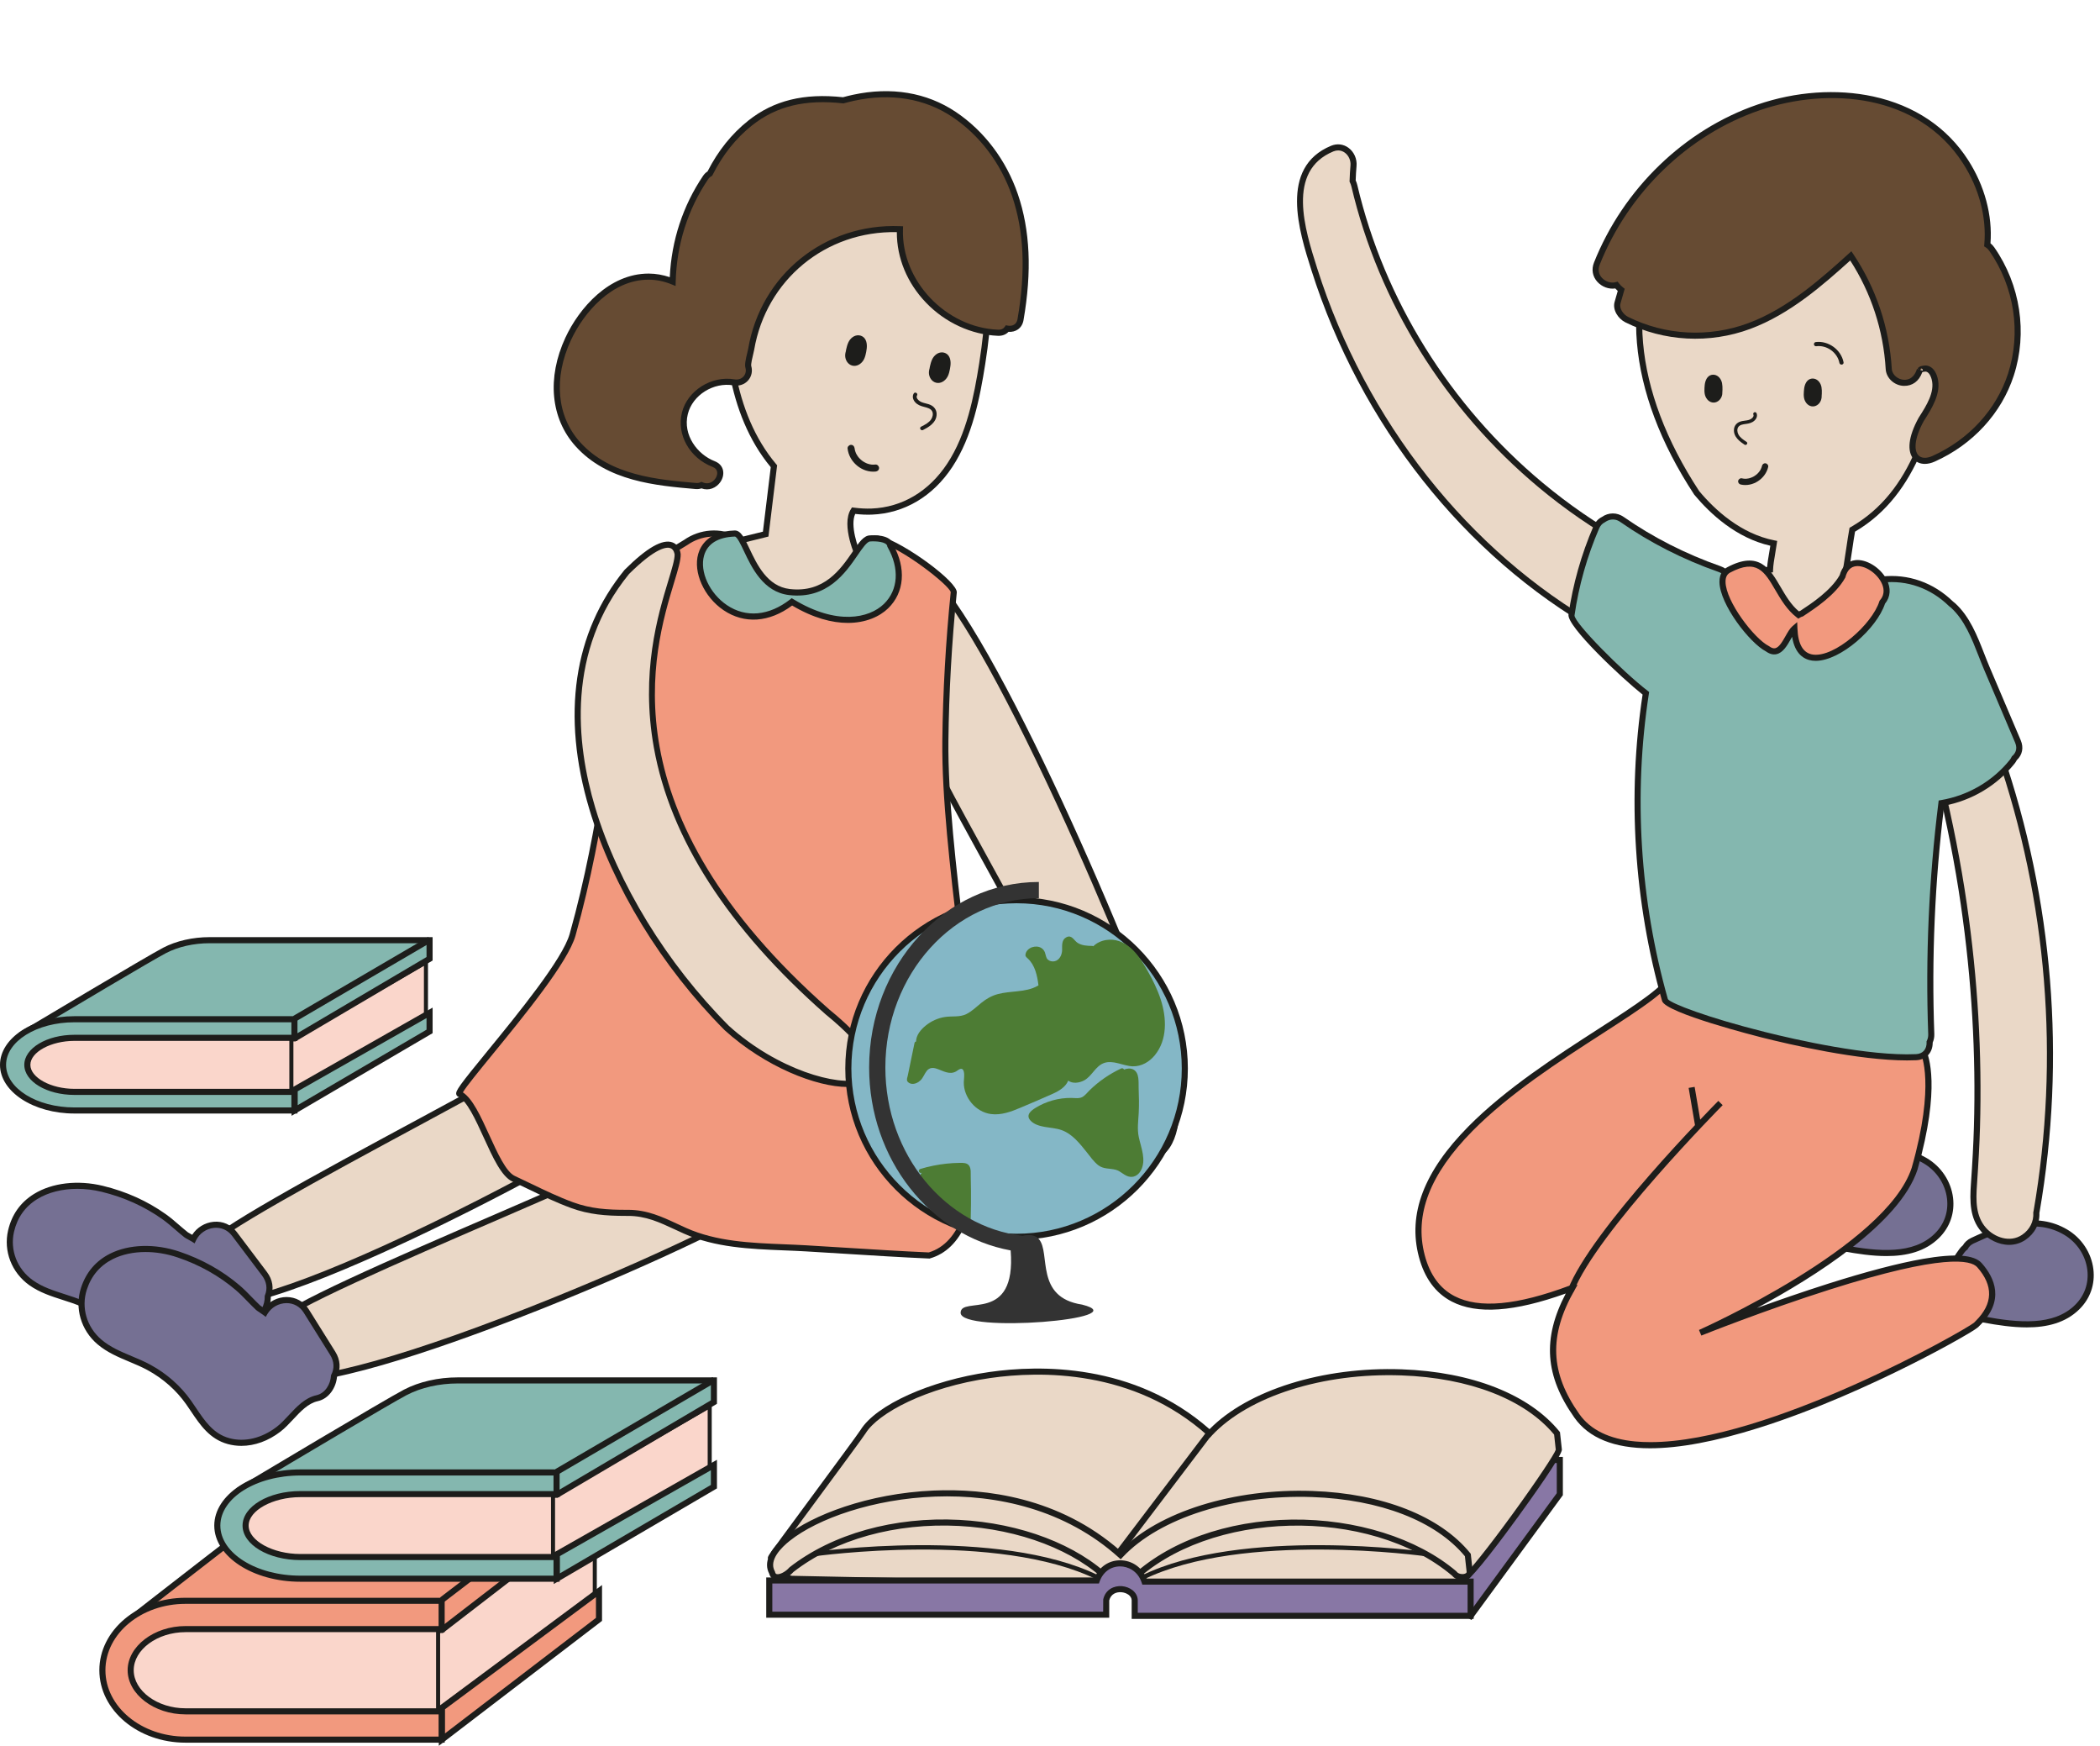 <?xml version="1.0" encoding="UTF-8"?><svg xmlns="http://www.w3.org/2000/svg" xmlns:xlink="http://www.w3.org/1999/xlink" height="2213.7" preserveAspectRatio="xMidYMid meet" version="1.0" viewBox="0.0 -115.6 2663.6 2213.7" width="2663.6" zoomAndPan="magnify"><defs><clipPath id="a"><path d="M 2466 1431 L 2655.66 1431 L 2655.66 1568 L 2466 1568 Z M 2466 1431"/></clipPath><clipPath id="b"><path d="M 556 1894 L 764 1894 L 764 2098.121 L 556 2098.121 Z M 556 1894"/></clipPath></defs><g><g><path d="M 2515.938 1557.543 C 2496.547 1553.922 2478.168 1546.16 2472.371 1525.531 C 2466.617 1505.051 2476.539 1486.543 2488.367 1470.449 C 2489.672 1468.68 2491.121 1467.242 2492.637 1466.082 C 2494.379 1462.699 2497.328 1459.73 2501.73 1457.66 C 2538.387 1440.391 2581.871 1424.16 2620.145 1446.852 C 2653.887 1466.863 2663.598 1513.34 2634.758 1541.812 C 2604.551 1571.633 2553.719 1564.602 2515.938 1557.543" fill="#757093"/></g><g clip-path="url(#a)"><path d="M 2516.637 1553.75 C 2560.547 1561.953 2604.91 1565.852 2632.035 1539.07 C 2644.078 1527.184 2649.566 1511.371 2647.516 1494.531 C 2645.281 1476.32 2634.316 1459.742 2618.172 1450.172 C 2582.574 1429.07 2541.973 1442.973 2503.375 1461.141 C 2500 1462.73 2497.543 1464.992 2496.074 1467.84 L 2495.668 1468.621 L 2494.984 1469.152 C 2493.648 1470.16 2492.508 1471.344 2491.48 1472.742 C 2481.395 1486.441 2470.527 1504.699 2476.086 1524.48 C 2480.469 1540.102 2493.355 1549.402 2516.637 1553.75 Z M 2570.711 1567.57 C 2552.922 1567.57 2534.02 1564.84 2515.219 1561.332 C 2498.551 1558.223 2475.578 1551.23 2468.656 1526.57 C 2462.203 1503.57 2474.145 1483.281 2485.258 1468.172 C 2486.543 1466.43 2488.012 1464.883 2489.641 1463.551 C 2491.902 1459.562 2495.504 1456.332 2500.082 1454.16 C 2540.586 1435.09 2583.418 1420.602 2622.113 1443.543 C 2640.297 1454.32 2652.648 1473.031 2655.172 1493.602 C 2657.535 1512.859 2651.246 1530.953 2637.461 1544.562 C 2619.93 1561.859 2596.469 1567.57 2570.711 1567.57" fill="#1d1d1b"/></g><g><path d="M 2337.945 1467.102 C 2318.566 1463.48 2300.176 1455.723 2294.379 1435.082 C 2288.629 1414.602 2298.543 1396.094 2310.375 1380.012 C 2311.688 1378.23 2313.137 1376.801 2314.66 1375.641 C 2316.398 1372.254 2319.344 1369.281 2323.75 1367.211 C 2360.395 1349.953 2403.867 1333.723 2442.16 1356.41 C 2475.891 1376.414 2485.602 1422.902 2456.766 1451.371 C 2426.559 1481.18 2375.734 1474.16 2337.945 1467.102" fill="#757093"/></g><g><path d="M 2338.664 1463.301 C 2382.562 1471.508 2426.938 1475.406 2454.062 1448.617 C 2466.109 1436.738 2471.602 1420.918 2469.531 1404.086 C 2467.309 1385.879 2456.344 1369.289 2440.203 1359.727 C 2404.59 1338.617 2363.992 1352.527 2325.398 1370.699 C 2322.02 1372.277 2319.57 1374.539 2318.098 1377.398 L 2317.699 1378.18 L 2317 1378.707 C 2315.691 1379.699 2314.52 1380.906 2313.5 1382.289 C 2303.418 1395.988 2292.555 1414.246 2298.105 1434.039 C 2302.488 1449.648 2315.371 1458.949 2338.664 1463.301 Z M 2392.742 1477.129 C 2374.941 1477.129 2356.035 1474.398 2337.246 1470.887 C 2320.559 1467.77 2297.59 1460.777 2290.668 1436.117 C 2284.219 1413.117 2296.16 1392.828 2307.281 1377.719 C 2308.574 1375.977 2310.035 1374.426 2311.66 1373.098 C 2313.93 1369.109 2317.531 1365.879 2322.113 1363.719 C 2362.621 1344.637 2405.441 1330.148 2444.141 1353.09 C 2462.32 1363.867 2474.672 1382.578 2477.199 1403.148 C 2479.555 1422.406 2473.273 1440.508 2459.492 1454.109 C 2441.953 1471.418 2418.496 1477.129 2392.742 1477.129" fill="#1d1d1b"/></g><g><path d="M 1993.961 1518.07 C 1963.141 1572.031 1958.469 1621.152 2000.148 1679.902 C 2089.781 1806.25 2507.109 1568.98 2507.141 1563.711 C 2510.082 1560.18 2547.543 1530.199 2510.676 1488.633 C 2473.789 1447.062 2156.504 1574.371 2156.504 1574.371 C 2156.504 1574.371 2394.754 1469.102 2428.387 1366.5 C 2459.879 1256.102 2439.672 1218.43 2439.672 1218.43 C 2439.672 1218.43 2436.5 1203.16 2430.668 1199.441 C 2429.012 1192.734 2424.059 1186.961 2415.227 1185.48 C 2326.562 1170.664 2240.477 1144.852 2158.285 1108.48 C 2149.109 1097.613 2126.309 1098.953 2122.277 1117.484 C 2110.461 1171.742 1757.227 1301.57 1803.348 1476.941 C 1826.074 1563.711 1916.004 1546.691 1992.242 1518.199 L 1993.961 1518.07" fill="#f2997e"/></g><g><path d="M 2000.926 1513.656 L 1997.32 1519.98 C 1964.215 1577.93 1966.008 1625.09 2003.297 1677.668 C 2017.387 1697.527 2041.211 1709.148 2074.066 1712.211 C 2080.277 1712.789 2086.75 1713.07 2093.383 1713.07 C 2243.207 1713.09 2492 1571.32 2503.918 1561.57 L 2504.184 1561.238 C 2504.48 1560.898 2505.043 1560.32 2505.82 1559.547 C 2527.961 1537.68 2528.633 1514.68 2507.805 1491.188 C 2499.816 1482.188 2464.914 1473.91 2320.938 1519.59 C 2238.09 1545.867 2158.738 1577.629 2157.945 1577.949 L 2154.949 1570.84 C 2157.32 1569.801 2392.02 1465.098 2424.738 1365.297 C 2455.191 1258.547 2436.473 1220.598 2436.27 1220.227 L 2436.02 1219.758 L 2435.91 1219.219 C 2434.754 1213.695 2431.633 1204.617 2428.605 1202.688 L 2427.312 1201.859 L 2426.938 1200.359 C 2426.078 1196.848 2423.316 1190.738 2414.598 1189.289 C 2325.852 1174.449 2239.09 1148.449 2156.742 1112.008 L 2155.93 1111.648 L 2155.355 1110.969 C 2151.516 1106.426 2144.293 1104.387 2137.785 1106.02 C 2134.199 1106.906 2127.941 1109.688 2126.055 1118.297 C 2121.902 1137.375 2083.805 1161.93 2031.07 1195.906 C 1979.238 1229.316 1914.707 1270.898 1867.824 1318.359 C 1813.531 1373.34 1793.652 1424.891 1807.086 1475.961 C 1813.594 1500.809 1826.324 1518.297 1844.938 1527.949 C 1875.984 1544.059 1923.727 1539.688 1990.895 1514.59 L 1991.406 1514.398 Z M 2092.852 1720.867 C 2047.387 1720.867 2015.324 1707.949 1997.008 1682.129 C 1959.547 1629.309 1956.07 1581.727 1985.996 1524.59 C 1920.621 1548 1873.254 1551.328 1841.379 1534.801 C 1820.754 1524.098 1806.711 1504.957 1799.629 1477.918 C 1785.43 1423.988 1805.945 1370.02 1862.348 1312.938 C 1909.824 1264.867 1974.73 1223.039 2026.887 1189.43 C 2074.191 1158.949 2115.039 1132.617 2118.516 1116.656 C 2120.531 1107.387 2126.879 1100.777 2135.93 1098.527 C 2144.996 1096.277 2154.793 1098.988 2160.629 1105.289 C 2242.164 1141.289 2328.035 1166.988 2415.875 1181.676 C 2424.941 1183.188 2431.492 1188.809 2434.051 1197.156 C 2439.699 1202.109 2442.602 1213.707 2443.352 1217.148 C 2445.832 1222.379 2462.043 1262.617 2432.102 1367.559 C 2409.824 1435.57 2302.137 1503.418 2228.496 1543.008 C 2255.145 1533.348 2286.629 1522.391 2318.598 1512.238 C 2367.512 1496.719 2408.043 1486.109 2439.125 1480.688 C 2479.719 1473.617 2504.074 1475.379 2513.559 1486.066 C 2530.098 1504.719 2543.125 1533.551 2511.234 1565.039 C 2510.859 1565.418 2510.551 1565.719 2510.332 1565.949 C 2508.707 1568.07 2503.262 1571.777 2484.789 1582.289 C 2466.629 1592.617 2443.992 1604.629 2421.039 1616.098 C 2374.031 1639.578 2302.84 1672.34 2230.648 1695.047 C 2175.949 1712.27 2129.938 1720.867 2092.852 1720.867" fill="#1d1d1b"/></g><g><path d="M 2249.785 573.387 C 2247.852 586.688 2245.391 597.656 2245.066 606.645 C 2145.715 618.25 2146.191 759.793 2248.504 778.766 C 2312.746 800.473 2476.625 682.762 2366.996 633.684 C 2358.859 626.711 2348.598 622.219 2338.188 621.98 C 2343.414 600.359 2345.785 575.637 2349.402 556.105 C 2428.984 510.438 2449.453 419.871 2467.141 334.52 C 2474.645 282.918 2522.148 248.441 2466.863 209.977 C 2408.82 -115.613 1891.008 111.859 2152.074 509.398 C 2177.094 539.355 2210.809 565.672 2249.785 573.387" fill="#ead8c7"/></g><g><path d="M 2155.188 507.094 C 2175.172 530.984 2207.902 561.164 2250.547 569.598 L 2254.148 570.312 L 2253.609 573.938 C 2252.949 578.449 2252.238 582.695 2251.562 586.688 C 2250.27 594.406 2249.129 601.07 2248.93 606.777 L 2248.809 610.09 L 2245.527 610.473 C 2195.199 616.352 2176.109 654.762 2175.078 685.867 C 2173.863 721.938 2196.539 765.203 2249.207 774.973 L 2249.746 775.109 C 2268.836 781.562 2300.227 774.84 2331.68 757.562 C 2363.238 740.234 2388.117 715.98 2396.617 694.273 C 2406.148 669.938 2395.664 650.734 2365.426 637.199 L 2364.918 636.973 L 2364.504 636.609 C 2356.637 629.871 2347.262 626.043 2338.098 625.832 L 2333.328 625.723 L 2334.449 621.07 C 2337.637 607.844 2339.746 593.492 2341.777 579.613 C 2343.043 571.016 2344.227 562.895 2345.629 555.402 L 2345.953 553.648 L 2347.492 552.754 C 2427.5 506.848 2446.543 414.875 2463.371 333.742 C 2465.742 317.344 2472.238 302.305 2477.98 289.035 C 2490.82 259.289 2500.121 237.797 2464.664 213.137 L 2463.355 212.227 L 2463.078 210.656 C 2448.562 129.23 2403.836 76.473 2337.176 62.09 C 2261.371 45.742 2173.926 84.676 2124.52 156.742 C 2059.828 251.102 2071.008 378.805 2155.188 507.094 Z M 2266.418 785.258 C 2259.477 785.258 2253.117 784.355 2247.543 782.508 C 2190.582 771.812 2166.043 724.812 2167.367 685.613 C 2168.566 649.52 2191.953 610.516 2241.418 603.238 C 2241.848 597.887 2242.848 592.016 2243.957 585.402 C 2244.449 582.535 2244.957 579.535 2245.449 576.402 C 2202.266 566.582 2169.336 536.082 2149.121 511.867 L 2148.859 511.512 C 2062.77 380.406 2051.578 249.5 2118.164 152.371 C 2169.289 77.793 2260.016 37.582 2338.793 54.547 C 2408.301 69.527 2454.98 123.902 2470.391 207.73 C 2509.434 235.672 2497.578 263.094 2485.047 292.098 C 2479.227 305.555 2473.223 319.469 2470.961 335.066 C 2454.719 413.441 2434.582 510.586 2352.895 558.543 C 2351.648 565.426 2350.57 572.875 2349.414 580.734 C 2347.566 593.277 2345.676 606.199 2342.965 618.484 C 2352.172 619.695 2361.27 623.832 2369.09 630.387 C 2414.027 650.746 2410.148 680.895 2403.809 697.09 C 2394.539 720.754 2368.969 745.891 2335.391 764.324 C 2310.527 777.988 2286.109 785.258 2266.418 785.258" fill="#1d1d1b"/></g><g><path d="M 2050.273 245.902 C 2052.055 248.188 2054.086 250.25 2056.324 252 C 2054.766 257.422 2053.203 262.824 2051.645 268.227 C 2049.188 276.781 2056.039 286.047 2063.176 289.609 C 2111.609 313.809 2167.996 316.645 2218.742 297.816 C 2268.293 279.43 2308.863 243.746 2347.527 208.832 C 2376.152 251.543 2392.57 300.559 2395.656 352.25 C 2396.242 362.191 2405.504 369.598 2414.926 369.848 C 2425.672 370.133 2432.289 362.934 2435.125 353.305 C 2434.398 355.746 2435.422 352.676 2438.18 352.266 C 2440.277 351.949 2442.07 351.414 2444.168 351.965 C 2449.664 353.398 2452.484 359.387 2453.855 364.523 C 2458.664 382.719 2446.074 401.676 2436.824 416.215 C 2413.711 458.234 2430.793 475.848 2452.391 466.207 C 2497.957 445.867 2535.105 407.172 2550.625 359.34 C 2568.082 305.504 2558.676 246.738 2526.426 200.387 C 2524.707 197.93 2522.754 196.102 2520.676 194.777 C 2523.934 158.133 2513.426 121.074 2493.023 89.375 C 2436.906 2.047 2322.035 -10.762 2230.527 20.621 C 2137.73 52.445 2061.539 127.914 2025.414 218.633 C 2018.371 236.293 2036.535 249.793 2050.273 245.902" fill="#664b33"/></g><g><path d="M 2435.395 353.387 L 2438.758 354.367 C 2438.836 353.168 2438.238 351.684 2436.816 350.879 Z M 2442.277 347.863 C 2443.176 347.863 2444.121 347.961 2445.148 348.227 C 2451.047 349.773 2455.34 355.059 2457.582 363.547 C 2462.676 382.828 2450.086 402.582 2440.902 417.004 L 2440.082 418.285 C 2427.207 441.715 2428.027 456.074 2433.141 461.625 C 2436.801 465.602 2443.395 465.996 2450.828 462.684 C 2497.059 442.047 2532.117 403.941 2546.965 358.152 C 2563.801 306.258 2554.934 248.098 2523.266 202.594 C 2521.941 200.684 2520.379 199.152 2518.609 198.035 L 2516.625 196.789 L 2516.828 194.438 C 2519.922 159.945 2510.312 123.371 2489.801 91.469 C 2433.156 3.344 2319.395 -5.773 2231.777 24.27 C 2141.273 55.305 2065.457 128.5 2028.996 220.059 C 2025.762 228.188 2029.324 233.883 2031.738 236.551 C 2036.207 241.52 2043.418 243.84 2049.223 242.199 L 2051.715 241.488 L 2053.324 243.539 C 2054.902 245.574 2056.719 247.406 2058.707 248.98 L 2060.742 250.574 L 2055.359 269.289 C 2053.578 275.52 2058.957 283.172 2064.906 286.156 C 2112.066 309.73 2167.637 312.664 2217.387 294.203 C 2268.051 275.41 2310.684 236.91 2344.938 205.969 L 2348.254 202.988 L 2350.73 206.695 C 2379.527 249.66 2396.391 299.93 2399.5 352.016 C 2399.988 360.141 2407.926 365.805 2415.027 365.992 C 2425.707 366.324 2429.875 357.473 2431.422 352.219 L 2433.738 352.898 L 2432.398 351.367 C 2433.109 350.625 2434.828 348.859 2437.605 348.449 C 2437.984 348.387 2438.348 348.324 2438.711 348.258 C 2439.797 348.07 2440.98 347.863 2442.277 347.863 Z M 2441.441 472.641 C 2435.871 472.641 2430.996 470.684 2427.461 466.848 C 2418.355 456.957 2420.551 437.816 2433.457 414.355 L 2434.387 412.855 C 2443.285 398.906 2454.363 381.535 2450.117 365.52 C 2449.266 362.301 2447.246 356.746 2443.207 355.691 C 2442.371 355.469 2441.535 355.598 2440.035 355.863 C 2439.609 355.926 2439.199 356.008 2438.758 356.07 C 2438.582 356.102 2438.316 356.336 2438.125 356.527 C 2434.102 367.762 2425.629 373.961 2414.82 373.695 C 2402.797 373.379 2392.48 363.863 2391.785 352.473 C 2388.867 303.242 2373.324 255.719 2346.785 214.711 C 2312.609 245.527 2270.465 282.73 2220.086 301.43 C 2168.332 320.633 2110.504 317.57 2061.449 293.051 C 2052.645 288.648 2044.977 277.492 2047.945 267.16 L 2051.922 253.336 C 2050.816 252.344 2049.773 251.285 2048.797 250.164 C 2040.75 251.41 2031.867 248.211 2026.012 241.723 C 2019.859 234.906 2018.344 225.977 2021.832 217.203 C 2059.117 123.594 2136.664 48.738 2229.27 16.977 C 2277.645 0.379 2329.699 -3.266 2375.863 6.707 C 2427.996 17.988 2469.637 45.852 2496.285 87.285 C 2517.285 119.965 2527.336 157.375 2524.688 192.906 C 2526.516 194.375 2528.156 196.125 2529.594 198.176 C 2562.633 245.652 2571.863 306.352 2554.285 360.535 C 2538.777 408.406 2502.203 448.199 2453.969 469.719 C 2449.598 471.676 2445.336 472.641 2441.441 472.641" fill="#1d1d1b"/></g><g><path d="M 1667.086 226.016 C 1727.051 414.805 1853.652 582.816 2026.801 681.16 C 2036.137 686.453 2049.156 680.27 2053.125 671.113 C 2054.371 668.266 2054.867 665.418 2054.793 662.684 C 2054.816 662.582 2054.855 662.48 2054.867 662.379 C 2058.555 646.457 2062.23 630.535 2065.906 614.609 C 2066.695 611.215 2066.289 607.809 2065.066 604.691 C 2072.457 595.711 2072.953 579.547 2059.586 572.098 C 2022.195 551.266 1986.957 526.836 1954.094 499.43 C 1837.934 402.57 1752.598 267.676 1717.879 120.207 C 1717.359 117.992 1716.609 115.883 1715.629 113.922 C 1715.82 107.477 1716.188 101.016 1716.762 94.566 C 1718.047 79.969 1704.641 66.691 1689.762 72.832 C 1626.531 98.98 1651.66 177.434 1667.086 226.016" fill="#ead8c7"/></g><g><path d="M 1697.262 75.141 C 1695.289 75.141 1693.266 75.562 1691.242 76.391 C 1631.465 101.098 1655.039 175.324 1670.645 224.434 L 1670.762 224.828 C 1732.246 418.422 1862.723 583.516 2028.719 677.789 C 2031.699 679.484 2035.492 679.715 2039.375 678.414 C 2043.996 676.875 2047.914 673.488 2049.609 669.582 C 2050.562 667.367 2051.023 665.086 2050.945 662.797 L 2050.934 662.262 L 2051.137 661.445 L 2062.148 613.734 C 2062.719 611.293 2062.492 608.645 2061.484 606.086 L 2060.672 603.984 L 2062.109 602.238 C 2065.57 598.027 2067.086 592.094 2066.082 586.75 C 2065.445 583.363 2063.473 578.664 2057.719 575.457 C 2020.789 554.871 1985.094 530.293 1951.629 502.387 C 1833.113 403.555 1748.754 268.137 1714.145 121.082 C 1713.684 119.172 1713.035 117.34 1712.184 115.633 L 1711.75 114.77 L 1711.777 113.801 C 1711.98 107.133 1712.375 100.539 1712.934 94.211 C 1713.48 87.961 1710.668 81.594 1705.781 78.004 C 1703.195 76.109 1700.281 75.141 1697.262 75.141 Z M 2034.461 686.969 C 2031.051 686.969 2027.789 686.141 2024.914 684.5 C 1857.238 589.27 1725.484 422.586 1663.414 227.172 L 1663.289 226.766 C 1647.836 178.113 1621.969 96.68 1688.289 69.262 C 1695.875 66.141 1703.895 67.059 1710.352 71.793 C 1717.465 77.027 1721.398 85.871 1720.609 94.898 C 1720.09 100.777 1719.719 106.891 1719.516 113.102 C 1720.418 115.074 1721.145 117.164 1721.641 119.312 C 1755.898 264.75 1839.328 398.691 1956.566 496.469 C 1989.664 524.055 2024.965 548.367 2061.484 568.723 C 2067.992 572.352 2072.32 578.246 2073.656 585.309 C 2074.941 592.133 2073.312 599.629 2069.379 605.383 C 2070.32 608.746 2070.434 612.195 2069.672 615.48 L 2058.672 663.141 C 2058.684 666.371 2058.023 669.566 2056.688 672.648 C 2054.141 678.504 2048.438 683.52 2041.805 685.734 C 2039.336 686.551 2036.867 686.969 2034.461 686.969" fill="#1d1d1b"/></g><g><path d="M 2503.719 1386.316 C 2505.387 1362.297 2506.785 1338.27 2507.508 1314.199 C 2510.348 1219.77 2504.539 1124.949 2490.957 1031.477 C 2483.266 978.711 2472.961 926.371 2460.277 874.582 C 2457.727 864.113 2468.258 853.684 2477.938 852.633 C 2478.465 852.574 2478.965 852.562 2479.461 852.543 C 2484.164 847.09 2491.438 844.012 2498.051 844.574 C 2500.523 826.516 2528.922 818.512 2536.117 839.395 C 2600.266 1025.527 2616.754 1226.531 2583.168 1420.559 C 2583.09 1421.059 2582.961 1421.52 2582.848 1422 C 2583.57 1433.988 2578.207 1445.75 2566.988 1453.348 C 2550.211 1464.719 2528.539 1458.059 2516 1443.738 C 2501.855 1427.598 2502.305 1406.477 2503.719 1386.316" fill="#ead8c7"/></g><g><path d="M 2507.562 1386.59 C 2506.129 1406.934 2505.938 1426.422 2518.895 1441.199 C 2529.57 1453.383 2549.297 1460.672 2564.812 1450.164 C 2574.492 1443.602 2579.668 1433.422 2578.992 1422.23 L 2578.961 1421.664 L 2579.168 1420.762 C 2579.25 1420.48 2579.312 1420.199 2579.363 1419.902 C 2612.77 1226.883 2596.547 1026.582 2532.48 840.656 C 2529.105 830.891 2521.066 830.578 2517.77 830.914 C 2510.906 831.59 2503.012 836.789 2501.871 845.105 L 2501.371 848.734 L 2497.707 848.422 C 2492.289 847.973 2486.258 850.566 2482.367 855.066 L 2481.289 856.332 L 2479.617 856.402 C 2479.055 856.422 2478.719 856.434 2478.348 856.473 C 2473.992 856.945 2469.121 860.004 2466.258 864.082 C 2464.715 866.297 2463.059 869.758 2464.023 873.668 C 2476.871 926.121 2487.207 979.027 2494.746 1030.922 C 2508.559 1125.84 2514.137 1221.191 2511.371 1314.32 C 2510.727 1335.461 2509.555 1357.754 2507.562 1386.59 Z M 2548.316 1462.922 C 2534.781 1462.922 2521.531 1455.91 2513.09 1446.281 C 2498.203 1429.293 2498.379 1407.211 2499.859 1386.062 C 2501.852 1357.32 2503.027 1335.133 2503.652 1314.09 C 2506.418 1221.414 2500.855 1126.512 2487.125 1032.031 C 2479.617 980.379 2469.312 927.715 2456.531 875.504 C 2455.246 870.262 2456.469 864.633 2459.957 859.656 C 2464.07 853.77 2470.969 849.512 2477.527 848.801 C 2477.578 848.797 2477.625 848.793 2477.672 848.785 C 2482.336 844.027 2488.621 841.109 2494.941 840.703 C 2497.98 830.348 2507.914 824.133 2517.016 823.238 C 2527.527 822.211 2536.227 827.918 2539.762 838.145 C 2604.266 1025.293 2620.582 1226.922 2586.965 1421.223 C 2586.887 1421.613 2586.805 1421.992 2586.727 1422.352 C 2587.352 1436.102 2580.969 1448.543 2569.137 1456.543 C 2562.562 1461.012 2555.391 1462.922 2548.316 1462.922" fill="#1d1d1b"/></g><g><path d="M 2087.57 763.504 C 2067.457 893.316 2076.074 1026.141 2111.852 1152.641 C 2116.066 1167.48 2330.047 1229.559 2430.375 1224.949 C 2442.609 1224.379 2447.973 1215.09 2447.516 1205.641 C 2448.934 1202.789 2449.719 1199.441 2449.578 1195.602 C 2445.977 1097.762 2450.348 999.938 2462.457 902.797 C 2497.258 896.875 2529.352 878.637 2552.141 850.387 C 2553.336 848.891 2554.246 847.371 2554.953 845.844 C 2560.473 841.055 2563.289 833.5 2559.531 824.68 L 2520.09 731.938 C 2508.531 704.793 2499.617 672.609 2477.27 652.176 C 2476.453 651.445 2475.648 650.828 2474.832 650.262 C 2451.418 627.34 2420.453 615.613 2387.223 619.289 C 2383.043 619.75 2379.691 621.199 2377.098 623.277 C 2370.648 623.52 2364.516 626.988 2361.355 634.914 C 2346.289 672.629 2306.488 690.789 2266.734 677.984 C 2246.824 671.57 2230.645 663.301 2219.652 645.844 C 2211.617 633.09 2203.297 620.863 2190.969 613.719 C 2189.098 610.469 2185.934 607.738 2181.203 606.078 C 2137.219 590.656 2095.574 569.781 2057.332 543.094 C 2049.043 537.305 2040.094 538.68 2033.633 543.344 C 2029.984 545.105 2026.809 548.234 2024.715 553.047 C 2009.398 588.578 1998.77 625.938 1993.266 664.238 C 1991.566 676.012 2058.133 740.93 2087.57 763.504" fill="#84b7af"/></g><g><path d="M 2115.512 1151.348 C 2119.512 1156.828 2165.434 1174.719 2239.105 1193.117 C 2276.461 1202.457 2369.883 1223.859 2430.199 1221.086 C 2434.418 1220.898 2437.773 1219.477 2440.137 1216.887 C 2442.625 1214.137 2443.867 1210.207 2443.648 1205.828 L 2443.602 1204.816 L 2444.074 1203.906 C 2445.27 1201.477 2445.836 1198.727 2445.727 1195.75 C 2442.152 1098.539 2446.48 999.816 2458.641 902.316 L 2458.988 899.473 L 2461.805 898.992 C 2496.328 893.117 2527.352 874.996 2549.148 847.961 C 2550.074 846.797 2550.832 845.574 2551.461 844.227 L 2551.809 843.473 L 2552.438 842.93 C 2555.352 840.402 2559.684 834.863 2555.98 826.184 L 2516.547 733.441 C 2514.168 727.879 2511.887 722.008 2509.664 716.328 C 2500.895 693.895 2491.82 670.699 2474.672 655.02 C 2474.09 654.488 2473.445 653.984 2472.641 653.434 L 2472.137 653.012 C 2448.922 630.277 2418.938 619.66 2387.645 623.117 C 2384.434 623.473 2381.691 624.539 2379.488 626.293 L 2378.496 627.078 L 2377.234 627.125 C 2373.25 627.277 2367.867 629 2364.938 636.34 C 2349.078 676.039 2307.297 695.09 2265.547 681.652 C 2247.375 675.801 2228.84 667.656 2216.383 647.895 C 2208.555 635.453 2200.57 623.734 2189.043 617.051 L 2188.145 616.535 L 2187.625 615.641 C 2186.082 612.957 2183.496 610.961 2179.938 609.715 C 2134.789 593.887 2092.801 572.539 2055.133 546.254 C 2046.438 540.191 2038.77 544.383 2035.887 546.465 L 2035.32 546.809 C 2032.219 548.309 2029.84 550.918 2028.281 554.57 C 2013.004 589.973 2002.516 627.051 1997.082 664.781 C 1997.098 674.582 2057.965 735.93 2089.922 760.438 L 2091.746 761.832 L 2091.387 764.09 C 2071.621 891.676 2079.969 1025.586 2115.512 1151.348 Z M 2419 1229.047 C 2356.969 1229.047 2270.129 1208.906 2234.129 1199.828 C 2229.168 1198.566 2112.473 1168.957 2108.156 1153.688 C 2072.457 1027.527 2063.918 893.23 2083.434 765.152 C 2057.668 744.836 1987.273 678.812 1989.445 663.684 C 1994.973 625.281 2005.648 587.543 2021.18 551.516 C 2023.43 546.305 2027.051 542.336 2031.652 540.016 C 2040.281 533.961 2050.926 533.914 2059.543 539.93 C 2096.629 565.809 2138 586.84 2182.488 602.434 C 2187.387 604.152 2191.262 607.059 2193.75 610.879 C 2206.316 618.488 2214.727 630.785 2222.918 643.785 C 2234.051 661.461 2251.121 668.902 2267.926 674.312 C 2305.691 686.469 2343.473 669.301 2357.77 633.48 C 2361.047 625.289 2367.535 620.25 2375.691 619.5 C 2378.859 617.277 2382.59 615.918 2386.797 615.453 C 2420.324 611.738 2452.434 623.051 2477.301 647.273 C 2478.277 647.957 2479.098 648.613 2479.867 649.324 C 2498.359 666.215 2507.758 690.266 2516.848 713.52 C 2519.145 719.406 2521.32 724.965 2523.648 730.422 L 2563.086 823.164 C 2567.004 832.383 2565.133 841.68 2558.109 848.199 C 2557.289 849.832 2556.297 851.375 2555.148 852.801 C 2532.77 880.562 2501.176 899.406 2465.93 906.086 C 2454.105 1002.266 2449.898 1099.598 2453.441 1195.457 C 2453.586 1199.387 2452.891 1203.078 2451.395 1206.438 C 2451.473 1212.5 2449.523 1218.02 2445.836 1222.066 C 2442.105 1226.176 2436.812 1228.508 2430.543 1228.797 C 2426.812 1228.969 2422.953 1229.047 2419 1229.047" fill="#1d1d1b"/></g><g><path d="M 2192.648 607.082 C 2248.625 577.254 2246.582 637.562 2281.176 664.199 C 2282.375 663.457 2283.676 662.891 2285.051 662.52 C 2302.082 651.305 2325.652 635.352 2336.973 615.277 C 2347.98 572.945 2411.797 620.113 2387.457 648.008 C 2373.504 692.449 2279 762.18 2275.969 681.41 C 2267 689.086 2260.121 720.531 2241.816 707.055 C 2217.031 694.566 2165.023 621.738 2192.648 607.082" fill="#f2997e"/></g><g><path d="M 2279.523 673.293 L 2279.832 681.262 C 2280.582 701.617 2287.25 712.781 2299.625 714.445 C 2327.012 718.145 2374.602 676.059 2383.77 646.852 L 2384.02 646.082 L 2384.551 645.473 C 2391.512 637.48 2389.23 628.652 2386.066 622.648 C 2379.621 610.391 2364.98 601.09 2354.105 602.34 C 2347.406 603.105 2342.906 607.785 2340.699 616.25 L 2340.578 616.734 L 2340.328 617.16 C 2328.176 638.762 2302.496 655.648 2287.16 665.738 L 2286.66 666.078 L 2286.059 666.238 C 2285.043 666.512 2284.102 666.93 2283.219 667.477 L 2280.949 668.887 L 2278.832 667.254 C 2266.574 657.816 2258.684 644.355 2251.723 632.477 C 2238.129 609.242 2228.297 592.453 2194.465 610.48 C 2190.477 612.598 2188.562 616.441 2188.637 622.207 C 2188.902 647.078 2225.133 694.328 2243.559 703.609 L 2244.102 703.949 C 2246.973 706.051 2249.398 706.84 2251.594 706.387 C 2256.625 705.312 2260.98 697.617 2264.82 690.832 C 2267.633 685.875 2270.281 681.195 2273.477 678.477 Z M 2302.996 722.371 C 2301.492 722.375 2300.023 722.281 2298.594 722.09 C 2288.574 720.742 2276.652 714.207 2273.094 691.906 C 2272.562 692.805 2272.047 693.723 2271.531 694.633 C 2266.883 702.836 2261.613 712.133 2253.195 713.93 C 2248.883 714.844 2244.383 713.645 2239.805 710.352 C 2219.262 699.727 2181.219 650.699 2180.91 622.297 C 2180.809 611.32 2186.254 606.109 2190.844 603.68 C 2231.211 582.164 2245.027 605.754 2258.391 628.578 C 2264.91 639.715 2271.637 651.207 2281.641 659.625 C 2282.215 659.379 2282.805 659.164 2283.422 658.977 C 2298.109 649.305 2322.141 633.359 2333.367 613.805 C 2336.445 602.578 2343.465 595.809 2353.223 594.676 C 2367.156 593.055 2384.977 604.004 2392.895 619.059 C 2398.707 630.121 2397.973 641.32 2390.895 649.918 C 2380.477 681.406 2334.441 722.367 2302.996 722.371" fill="#1d1d1b"/></g><g><path d="M 2204.66 494.23 C 2204.992 492.191 2207.125 490.461 2209.23 490.926 C 2212.438 491.656 2214.555 491.684 2217.816 491.051 C 2218.699 490.887 2218.41 490.953 2219.25 490.707 C 2220.004 490.488 2220.734 490.227 2221.465 489.938 C 2222.18 489.66 2222.895 489.344 2223.598 488.988 C 2224.367 488.602 2224.301 488.656 2225.098 488.133 C 2226.363 487.336 2227.562 486.441 2228.676 485.465 C 2229.488 484.734 2230.492 483.66 2231.414 482.449 C 2232.445 481.086 2232.789 480.523 2233.52 479.008 C 2234.25 477.48 2234.566 476.504 2234.867 475.195 C 2235.352 473.09 2237.223 471.535 2239.438 471.895 C 2241.473 472.223 2243.223 474.355 2242.742 476.477 C 2239.301 491.504 2223.199 502.227 2207.949 498.801 C 2205.859 498.332 2204.305 496.445 2204.66 494.23" fill="#1d1d1b"/></g><g><path d="M 2288.18 388.824 C 2287.711 386.16 2287.77 383.523 2287.98 380.828 C 2288.18 378.223 2288.422 375.586 2289.23 373.074 C 2290.094 370.41 2291.383 367.957 2293.652 366.215 C 2295.723 364.625 2298.43 364.086 2300.969 364.57 C 2306.129 365.562 2309.488 370.438 2310.34 375.328 C 2310.82 378.078 2310.836 380.844 2310.734 383.621 C 2310.707 384.445 2310.637 385.281 2310.551 386.102 C 2310.609 388.258 2310.324 390.398 2309.461 392.484 C 2307.531 397.176 2302.695 400.621 2297.508 399.57 C 2292.434 398.551 2289.031 393.676 2288.18 388.824" fill="#1d1d1b"/></g><g><path d="M 2162.297 384.148 C 2161.789 381.496 2161.789 378.855 2161.938 376.16 C 2162.098 373.547 2162.297 370.906 2163.051 368.387 C 2163.867 365.707 2165.113 363.227 2167.352 361.441 C 2169.391 359.82 2172.098 359.23 2174.629 359.672 C 2179.805 360.559 2183.25 365.383 2184.199 370.25 C 2184.734 372.984 2184.805 375.746 2184.75 378.52 C 2184.734 379.363 2184.684 380.195 2184.617 381.012 C 2184.711 383.156 2184.469 385.316 2183.637 387.418 C 2181.789 392.137 2177.027 395.676 2171.828 394.723 C 2166.723 393.801 2163.238 388.988 2162.297 384.148" fill="#1d1d1b"/></g><g><path d="M 2199.379 428.453 C 2199.855 424.434 2202.305 421.164 2206.105 419.469 C 2208.418 418.445 2210.84 418.129 2213.191 417.812 C 2214.93 417.594 2216.555 417.375 2218.129 416.898 C 2220.234 416.27 2222.93 414.668 2223.871 412.656 C 2224.297 411.754 2224.309 410.867 2223.926 409.965 C 2223.625 409.254 2223.707 408.488 2224.145 407.898 C 2224.637 407.27 2225.445 406.914 2226.254 407.008 C 2227.02 407.105 2227.648 407.586 2227.949 408.309 C 2229.301 411.48 2228.277 415.039 2225.227 417.812 C 2222.066 420.688 2218.156 421.438 2214.738 421.93 L 2214.066 422.012 C 2210.676 422.492 2206.816 423.023 2204.848 425.816 C 2202.934 428.535 2203.508 432.504 2204.93 435.227 C 2207.008 439.203 2211.004 441.871 2214.859 444.441 L 2215.258 444.715 C 2216.254 445.371 2216.488 446.562 2215.816 447.562 C 2215.449 448.109 2214.832 448.52 2214.148 448.586 C 2213.668 448.641 2213.176 448.531 2212.699 448.219 C 2207.625 444.84 2198.188 438.547 2199.379 428.453" fill="#1d1d1b"/></g><g><path d="M 2301.203 319.281 C 2301.605 318.652 2302.266 318.25 2303.07 318.148 C 2319.168 316.156 2335.223 327.82 2338.32 343.746 C 2338.594 345.164 2337.746 346.398 2336.328 346.688 C 2336.254 346.699 2336.168 346.715 2336.098 346.715 C 2334.805 346.859 2333.387 346.113 2333.07 344.535 C 2330.516 331.379 2317.145 321.68 2303.688 323.43 C 2302.883 323.527 2302.18 323.312 2301.648 322.812 C 2301.176 322.395 2300.875 321.809 2300.789 321.148 C 2300.703 320.488 2300.859 319.828 2301.203 319.281" fill="#1d1d1b"/></g><g><path d="M 1995.949 1522.332 L 1988.734 1519.551 C 2017.934 1443.852 2172.918 1286.992 2179.5 1280.344 L 2184.98 1285.773 C 2183.387 1287.391 2024.555 1448.121 1995.949 1522.332" fill="#1d1d1b"/></g><g><path d="M 2150.211 1313.039 L 2141.844 1263.898 L 2149.445 1262.602 L 2157.809 1311.75 L 2150.211 1313.039" fill="#1d1d1b"/></g><g><path d="M 878.703 1244.121 C 887.602 1144.27 857.535 1128.68 813.348 1144.531 C 741.441 1205.801 283.199 1428.469 259.352 1468.129 C 253.195 1478.371 255.969 1512.211 255.41 1517.578 C 244.434 1623.07 899.582 1264.922 878.703 1244.121" fill="#ead8c7"/></g><g><path d="M 815.301 1147.93 C 779.879 1177.711 656.359 1244.352 536.887 1308.801 C 407.922 1378.379 274.562 1450.32 262.656 1470.121 C 258.582 1476.891 259.035 1498.711 259.254 1509.191 C 259.348 1513.551 259.406 1516.43 259.246 1517.98 C 258.672 1523.5 259.562 1530.129 271.668 1532.371 C 311.465 1539.762 436.484 1492.57 606.074 1406.18 C 750.68 1332.52 867.32 1260.738 875.031 1245.898 L 874.703 1245.57 L 874.863 1243.781 C 879.406 1192.789 873.844 1160.859 858.324 1148.879 C 848.68 1141.441 834.605 1141.121 815.301 1147.93 Z M 280.809 1540.781 C 274.672 1540.781 269.406 1540.09 265.145 1538.629 C 255.16 1535.211 250.469 1527.789 251.574 1517.18 C 251.684 1516.109 251.617 1512.828 251.547 1509.352 C 251.18 1491.891 251.227 1474.16 256.047 1466.141 C 269.039 1444.539 397.363 1375.309 533.227 1302.012 C 652.969 1237.41 776.785 1170.621 810.848 1141.602 L 811.383 1141.141 L 812.043 1140.898 C 834.359 1132.898 851.039 1133.512 863.039 1142.781 C 880.891 1156.559 887.309 1189.43 882.652 1243.238 C 883.25 1244.719 883.375 1246.941 881.535 1249.891 C 868.641 1270.602 737.652 1348.578 595.504 1420.18 C 520.062 1458.18 348.297 1540.77 280.809 1540.781" fill="#1d1d1b"/></g><g><path d="M 335.473 1499.621 C 342.805 1509.34 343.23 1519.609 339.629 1528.25 C 339.992 1540.82 333.074 1554.238 320.633 1558.141 C 300.91 1564.328 290.258 1587.988 275.473 1601.551 C 258.73 1616.91 236.355 1626.219 213.562 1622.07 C 187.656 1617.352 174.461 1596.172 158.75 1577.551 C 144.32 1560.449 125.574 1546.789 105.102 1537.828 C 83.277 1528.289 59.176 1525 39.402 1510.91 C 18.477 1496.02 8.227 1470.488 14.023 1445.461 C 26.199 1392.879 83.812 1380.711 129.656 1391.84 C 157.863 1398.691 184.371 1410.328 208.09 1427.18 C 218.008 1434.23 226.617 1442.738 236.156 1450.238 C 237.508 1451.301 242.52 1453.711 245.254 1455.449 C 254.652 1436 282.824 1429.801 297.414 1449.148 C 310.102 1465.969 322.785 1482.801 335.473 1499.621" fill="#757093"/></g><g><path d="M 98.125 1391.879 C 79.031 1391.879 61.141 1396.32 47.23 1404.898 C 31.859 1414.371 21.953 1428.32 17.781 1446.34 C 12.41 1469.52 21.777 1493.629 41.641 1507.77 C 53.719 1516.371 67.371 1520.75 81.828 1525.391 C 90.031 1528.02 98.512 1530.738 106.648 1534.301 C 128.062 1543.672 147.098 1557.762 161.695 1575.059 C 164.07 1577.879 166.387 1580.75 168.695 1583.609 C 181.523 1599.5 193.641 1614.52 214.254 1618.281 C 234.023 1621.871 255.387 1614.75 272.863 1598.711 C 277.746 1594.23 282.168 1588.59 286.848 1582.609 C 295.984 1570.941 305.438 1558.871 319.48 1554.461 C 330.574 1550.988 336.074 1538.699 335.773 1528.359 L 335.75 1527.531 L 336.07 1526.762 C 339.523 1518.48 338.219 1509.66 332.395 1501.941 L 294.336 1451.469 C 288.828 1444.172 280.512 1440.488 271.523 1441.371 C 261.691 1442.328 252.957 1448.371 248.723 1457.129 L 246.836 1461.031 L 243.18 1458.699 C 242.016 1457.961 240.316 1457.039 238.676 1456.16 C 236.242 1454.84 234.699 1454 233.77 1453.27 C 229.77 1450.121 225.898 1446.781 222.156 1443.539 C 216.938 1439.031 211.539 1434.371 205.855 1430.328 C 183.141 1414.191 157.195 1402.5 128.746 1395.59 C 118.48 1393.102 108.137 1391.879 98.125 1391.879 Z M 224.469 1626.91 C 220.578 1626.91 216.699 1626.559 212.871 1625.859 C 189.438 1621.59 175.844 1604.75 162.695 1588.449 C 160.418 1585.629 158.141 1582.809 155.801 1580.039 C 141.961 1563.629 123.895 1550.262 103.555 1541.371 C 95.781 1537.969 87.488 1535.309 79.473 1532.73 C 65.09 1528.121 50.219 1523.352 37.164 1514.051 C 14.746 1498.102 4.188 1470.828 10.266 1444.59 C 14.922 1424.488 25.996 1408.93 43.184 1398.328 C 66.098 1384.199 98.766 1380.379 130.566 1388.102 C 159.973 1395.23 186.809 1407.328 210.324 1424.039 C 216.305 1428.289 221.844 1433.078 227.199 1437.711 C 230.879 1440.891 234.68 1444.172 238.539 1447.199 C 239.012 1447.578 241.016 1448.66 242.34 1449.371 C 242.824 1449.629 243.312 1449.898 243.797 1450.16 C 249.676 1440.969 259.676 1434.781 270.766 1433.691 C 282.496 1432.539 293.328 1437.328 300.496 1446.828 L 338.555 1497.301 C 345.918 1507.059 347.66 1518.281 343.496 1528.969 C 343.559 1542.031 336.23 1557.301 321.785 1561.82 C 310.031 1565.512 301.332 1576.621 292.922 1587.359 C 288.254 1593.32 283.43 1599.488 278.078 1604.391 C 262.133 1619.02 243.113 1626.91 224.469 1626.91" fill="#1d1d1b"/></g><g><path d="M 985.332 1392.961 C 1002.859 1294.262 974.258 1276.121 928.859 1288.078 C 851.914 1342.879 376.078 1524.961 348.883 1562.398 C 341.859 1572.07 341.684 1606.02 340.664 1611.32 C 320.574 1715.461 1004.328 1415.5 985.332 1392.961" fill="#ead8c7"/></g><g><path d="M 930.516 1291.641 C 892.641 1318.23 763.801 1373.91 639.184 1427.75 C 504.672 1485.879 365.578 1545.98 352 1564.672 C 347.355 1571.059 345.914 1592.828 345.223 1603.301 C 344.938 1607.641 344.746 1610.52 344.449 1612.051 C 343.398 1617.5 343.711 1624.18 355.578 1627.461 C 394.586 1638.262 523.227 1602.121 699.672 1530.762 C 850.121 1469.922 972.551 1408.531 981.52 1394.422 L 981.219 1394.07 L 981.535 1392.289 C 990.484 1341.891 987.711 1309.602 973.289 1296.32 C 964.332 1288.059 950.336 1286.531 930.516 1291.641 Z M 372.824 1636.988 C 362.773 1636.988 354.52 1635.789 348.535 1633.141 C 338.887 1628.859 334.855 1621.07 336.875 1610.59 C 337.078 1609.531 337.297 1606.25 337.527 1602.789 C 338.68 1585.352 340.266 1567.699 345.762 1560.129 C 360.578 1539.73 494.422 1481.898 636.121 1420.672 C 761.023 1366.699 890.176 1310.898 926.621 1284.941 L 927.195 1284.531 L 927.879 1284.352 C 950.809 1278.32 967.367 1280.371 978.516 1290.641 C 995.105 1305.93 998.648 1339.23 989.34 1392.43 C 989.805 1393.961 989.738 1396.18 987.652 1398.961 C 973.008 1418.469 835.746 1484.801 687.922 1543.789 C 612.703 1573.809 445.715 1636.988 372.824 1636.988" fill="#1d1d1b"/></g><g><path d="M 421.984 1600.371 C 428.445 1610.691 427.977 1620.961 423.641 1629.25 C 422.91 1641.82 414.855 1654.578 402.121 1657.391 C 381.938 1661.84 369.273 1684.48 353.363 1696.719 C 335.355 1710.559 312.254 1717.898 289.91 1711.781 C 264.508 1704.828 253.203 1682.59 239.164 1662.68 C 226.273 1644.391 208.785 1629.148 189.164 1618.461 C 168.254 1607.051 144.527 1601.68 126.047 1585.941 C 106.496 1569.281 98.5 1542.961 106.441 1518.531 C 123.137 1467.211 181.59 1460.078 226.293 1475.148 C 253.801 1484.422 279.199 1498.309 301.363 1517.16 C 310.637 1525.039 318.473 1534.262 327.324 1542.559 C 328.578 1543.738 333.363 1546.57 335.934 1548.539 C 346.984 1529.98 375.59 1526.25 388.445 1546.789 C 399.625 1564.648 410.805 1582.512 421.984 1600.371" fill="#757093"/></g><g><path d="M 184.539 1471.988 C 169.316 1471.988 154.973 1475.012 143.047 1481 C 126.91 1489.109 115.832 1502.141 110.109 1519.73 C 102.754 1542.352 109.988 1567.191 128.551 1583.012 C 139.836 1592.621 153.055 1598.172 167.055 1604.039 C 175 1607.371 183.215 1610.82 191.012 1615.07 C 211.531 1626.262 229.273 1641.949 242.316 1660.449 C 244.438 1663.461 246.492 1666.52 248.547 1669.57 C 259.945 1686.52 270.715 1702.531 290.93 1708.059 C 310.309 1713.371 332.211 1708.121 351.012 1693.66 C 356.266 1689.621 361.16 1684.379 366.34 1678.828 C 376.457 1667.988 386.922 1656.789 401.289 1653.621 C 412.645 1651.121 419.191 1639.359 419.789 1629.031 L 419.84 1628.199 L 420.223 1627.469 C 424.383 1619.512 423.848 1610.621 418.715 1602.422 L 385.18 1548.84 C 380.32 1541.078 372.367 1536.738 363.328 1536.789 C 353.449 1536.898 344.223 1542.16 339.246 1550.52 L 337.031 1554.238 L 333.59 1551.602 C 332.488 1550.762 330.871 1549.699 329.309 1548.672 C 327.008 1547.148 325.551 1546.18 324.691 1545.379 C 320.977 1541.898 317.414 1538.23 313.969 1534.691 C 309.156 1529.738 304.18 1524.621 298.863 1520.102 C 277.637 1502.039 252.805 1488.148 225.062 1478.801 C 211.559 1474.25 197.719 1471.988 184.539 1471.988 Z M 306.18 1717.801 C 300.312 1717.801 294.516 1717.039 288.891 1715.512 C 265.914 1709.219 253.832 1691.25 242.148 1673.879 C 240.125 1670.871 238.098 1667.859 236.012 1664.898 C 223.645 1647.359 206.809 1632.469 187.32 1621.84 C 179.867 1617.781 171.836 1614.41 164.07 1611.148 C 150.145 1605.309 135.746 1599.27 123.547 1588.879 C 102.602 1571.031 94.445 1542.949 102.777 1517.34 C 109.156 1497.719 121.539 1483.18 139.582 1474.109 C 163.637 1462.02 196.512 1461.039 227.523 1471.488 C 256.199 1481.16 281.883 1495.531 303.859 1514.219 C 309.453 1518.98 314.562 1524.23 319.5 1529.309 C 322.883 1532.789 326.383 1536.391 329.965 1539.75 C 330.398 1540.148 332.297 1541.398 333.551 1542.23 C 334.012 1542.531 334.48 1542.84 334.945 1543.148 C 341.598 1534.5 352.098 1529.199 363.242 1529.078 C 375.047 1529.051 385.402 1534.66 391.715 1544.75 L 425.254 1598.328 C 431.742 1608.691 432.508 1620.02 427.434 1630.301 C 426.359 1643.328 417.734 1657.898 402.949 1661.16 C 390.922 1663.809 381.293 1674.121 371.977 1684.102 C 366.812 1689.629 361.469 1695.352 355.715 1699.77 C 340.348 1711.59 322.984 1717.801 306.18 1717.801" fill="#1d1d1b"/></g><g><path d="M 840.129 629.398 C 835.289 654.875 854.352 651.949 873.254 665.109 C 925.312 701.348 985.793 730.957 1047.473 746.5 C 1072.023 752.688 1099.152 753.258 1120.074 736.996 C 1137.574 723.383 1146.461 701.941 1148.184 680.273 C 1151.711 635.766 1089.953 592.328 1089.953 592.328 C 1089.953 592.328 1070.434 551.047 1082.602 531.938 C 1090.254 532.934 1097.953 533.387 1105.645 533.098 C 1147.352 531.496 1182.074 508.691 1204.703 474.367 C 1229.613 436.578 1238.895 389.297 1245.863 345.332 C 1254.215 292.555 1256.895 238.992 1254.121 185.648 C 1253.973 182.875 1253.234 180.531 1252.094 178.59 C 1251.273 143.234 1234.543 109.777 1207.832 85.578 C 1174.332 55.211 1129.895 43.488 1085.652 51.758 C 996.16 68.473 939.117 151.137 926.887 237.016 C 915.68 315.734 928.223 412.539 981.652 475.578 L 971.168 561.66 C 937.926 570.027 928.023 571.504 895.82 583 C 872.82 591.207 845.25 602.461 840.129 629.398" fill="#ead8c7"/></g><g><path d="M 1113.039 53.062 C 1104.219 53.062 1095.301 53.883 1086.359 55.551 C 994.285 72.754 941.836 159.359 930.703 237.566 C 920.57 308.738 929.406 407.984 984.59 473.082 L 985.68 474.367 L 974.672 564.762 L 972.105 565.406 C 965.219 567.137 959.336 568.578 954.047 569.879 C 933.684 574.844 922.469 577.582 897.113 586.641 C 872.723 595.34 848.523 605.863 843.918 630.125 C 841.062 645.141 846.984 647.781 858.793 653.062 C 863.867 655.32 869.625 657.887 875.453 661.953 C 930.281 700.121 990.09 728.07 1048.41 742.762 C 1077.461 750.086 1100.77 747.117 1117.699 733.957 C 1133.07 722.008 1142.527 702.836 1144.34 679.965 C 1147.648 638.195 1088.328 595.91 1087.73 595.492 L 1086.898 594.91 L 1086.461 593.988 C 1085.629 592.223 1066.18 550.543 1079.348 529.867 L 1080.668 527.793 L 1083.109 528.109 C 1090.918 529.133 1098.441 529.512 1105.488 529.246 C 1144.141 527.758 1178.23 507.523 1201.48 472.246 C 1226.219 434.723 1235.391 386.754 1242.047 344.734 C 1250.281 292.773 1253.039 239.309 1250.27 185.855 C 1250.16 183.863 1249.66 182.066 1248.758 180.551 L 1248.258 179.68 L 1248.23 178.684 C 1247.469 145.402 1231.789 112.5 1205.238 88.441 C 1179.781 65.363 1147.191 53.062 1113.039 53.062 Z M 1077.328 754.395 C 1067.797 754.395 1057.527 753.016 1046.531 750.238 C 987.312 735.32 926.629 706.98 871.047 668.281 C 865.816 664.629 860.414 662.219 855.648 660.098 C 843.664 654.754 832.344 649.703 836.34 628.684 C 841.707 600.43 869.188 588.406 894.52 579.375 C 920.254 570.18 931.605 567.414 952.219 562.375 C 956.824 561.254 961.879 560.016 967.656 558.574 L 977.617 476.781 C 921.754 409.715 912.766 308.836 923.066 236.48 C 934.586 155.543 989.109 65.871 1084.938 47.973 C 1130.848 39.398 1176.59 52.066 1210.418 82.719 C 1238.281 107.98 1254.828 142.496 1255.918 177.57 C 1257.129 179.934 1257.82 182.586 1257.969 185.453 C 1260.77 239.445 1257.98 293.453 1249.66 345.945 C 1242.879 388.75 1233.508 437.68 1207.918 476.504 C 1183.258 513.902 1146.988 535.371 1105.789 536.953 C 1099.109 537.203 1092.039 536.914 1084.73 536.078 C 1078.039 550.68 1087.93 578.668 1093.02 589.797 C 1100.879 595.492 1155.488 636.793 1152.031 680.582 C 1150.039 705.629 1139.531 726.746 1122.43 740.047 C 1110.141 749.605 1095.039 754.395 1077.328 754.395" fill="#1d1d1b"/></g><g><path d="M 732.875 447.633 C 770.766 489.777 829.445 496.098 882.555 500.664 C 885.395 500.91 887.777 500.473 889.738 499.547 C 890.031 499.66 890.312 499.789 890.609 499.906 C 908.875 506.973 923.488 479.914 905.109 472.797 C 879.875 463.039 861.848 436.125 868.664 408.582 C 875.305 381.73 904.484 364.637 931.152 369.281 C 942.73 371.289 952.465 361.199 949.191 349.652 C 947.91 345.121 952.027 331.734 952.762 327.422 C 968.477 235.07 1048.844 171.301 1141.441 175.035 C 1139.16 243.988 1197.934 303.598 1265.953 306.367 C 1271.41 306.586 1275.242 304.383 1277.512 301.09 C 1284.832 302.465 1292.742 299.223 1294.387 289.762 C 1303.488 237.477 1304.699 182.566 1287.348 131.773 C 1273.152 90.285 1246.461 53.758 1209.871 29.352 C 1171.922 4.031 1126.672 -1.141 1082.691 8.359 C 1078.293 9.297 1073.914 10.418 1069.543 11.602 C 1028.062 7.008 987.559 11.848 951.645 40.254 C 929.281 57.953 912.695 80.004 900.41 104.445 C 898.379 105.59 896.512 107.238 894.973 109.516 C 868.344 148.906 854.344 194.742 853.199 241.363 C 843.574 237.41 833.227 235.211 822.945 235.172 C 776.48 234.992 738.867 274.895 720.664 314.113 C 700.23 358.137 699.031 409.996 732.875 447.633" fill="#664b33"/></g><g><path d="M 889.617 495.336 L 891.992 496.301 C 897.895 498.594 902.34 496.059 904.465 494.359 C 908.098 491.422 910.219 486.711 909.625 482.891 C 909.164 479.93 907.176 477.742 903.719 476.402 C 874.684 465.164 858.004 435.609 864.922 407.652 C 871.84 379.672 902.469 360.363 931.816 365.473 C 936.086 366.219 940.297 364.844 943.062 361.766 C 945.746 358.793 946.629 354.762 945.484 350.707 C 944.355 346.719 945.832 339.961 947.875 331.543 C 948.363 329.535 948.785 327.797 948.961 326.781 C 964.957 232.777 1045.98 167.387 1141.602 171.172 L 1145.422 171.328 L 1145.301 175.148 C 1143.152 240.293 1199.59 299.801 1266.102 302.504 C 1269.824 302.66 1272.582 301.449 1274.34 298.898 L 1275.762 296.84 L 1278.23 297.305 C 1281.383 297.895 1284.453 297.355 1286.672 295.824 C 1288.75 294.383 1290.074 292.117 1290.59 289.09 C 1301.133 228.492 1298.867 177.441 1283.691 133.02 C 1269.461 91.418 1242.492 55.738 1207.73 32.555 C 1172.723 9.207 1129.773 2.141 1083.5 12.129 C 1079.613 12.965 1075.383 14.008 1070.562 15.32 L 1069.852 15.516 L 1069.121 15.438 C 1021.312 10.133 984.75 18.977 954.039 43.277 C 933.578 59.473 916.695 80.633 903.859 106.172 L 903.332 107.227 L 902.312 107.793 C 900.676 108.73 899.277 110.031 898.168 111.68 C 872.422 149.754 858.203 194.625 857.055 241.465 L 856.914 247.066 L 851.73 244.93 C 842.418 241.105 832.461 239.059 822.93 239.031 C 822.832 239.031 822.734 239.031 822.637 239.031 C 776.242 239.031 740.602 280.312 724.16 315.734 C 701.844 363.824 706.172 412.172 735.746 445.059 C 773.84 487.434 834.305 492.645 882.887 496.828 C 884.883 497.008 886.637 496.738 888.094 496.059 Z M 896.684 504.926 C 894.375 504.926 892.039 504.527 889.734 503.691 C 887.449 504.477 884.934 504.746 882.223 504.516 C 832.289 500.215 770.145 494.848 730.012 450.207 C 698.309 414.953 693.504 363.465 717.164 312.492 C 734.562 275.008 772.609 231.309 822.637 231.309 C 822.746 231.309 822.852 231.309 822.957 231.309 C 831.734 231.348 840.82 232.918 849.531 235.879 C 851.641 189.516 866.195 145.184 891.777 107.355 C 893.324 105.062 895.234 103.172 897.465 101.715 C 910.75 75.602 928.168 53.91 949.25 37.23 C 981.5 11.719 1019.641 2.332 1069.242 7.688 C 1073.902 6.426 1078.043 5.41 1081.871 4.586 C 1130.223 -5.852 1175.23 1.602 1212.012 26.145 C 1248.172 50.27 1276.211 87.34 1290.988 130.523 C 1306.605 176.207 1308.961 228.504 1298.199 290.418 C 1297.309 295.477 1294.852 299.531 1291.066 302.156 C 1287.746 304.449 1283.523 305.504 1279.152 305.195 C 1275.871 308.668 1271.223 310.434 1265.793 310.215 C 1232.133 308.852 1198.871 293.531 1174.551 268.188 C 1150.531 243.164 1137.473 211.539 1137.523 178.766 C 1047.43 176.887 971.691 239.176 956.562 328.082 C 956.344 329.355 955.895 331.223 955.371 333.371 C 954.355 337.555 952.238 346.254 952.902 348.598 C 954.762 355.164 953.223 362.023 948.793 366.926 C 944.238 371.984 937.391 374.277 930.492 373.078 C 905.008 368.641 878.391 385.309 872.406 409.508 C 865.836 436.074 884.582 460.723 906.504 469.207 C 912.543 471.551 916.359 475.988 917.246 481.707 C 918.273 488.32 915.156 495.645 909.301 500.355 C 905.551 503.383 901.18 504.926 896.684 504.926" fill="#1d1d1b"/></g><g><path d="M 1114.992 477.68 C 1114.891 475.383 1112.742 473.188 1110.344 473.441 C 1106.691 473.836 1104.363 473.594 1100.812 472.48 C 1099.871 472.184 1100.172 472.297 1099.273 471.914 C 1098.473 471.578 1097.684 471.195 1096.926 470.789 C 1096.145 470.383 1095.398 469.938 1094.668 469.465 C 1093.867 468.938 1093.949 468.996 1093.109 468.32 C 1091.812 467.277 1090.598 466.133 1089.484 464.898 C 1088.676 463.996 1087.715 462.672 1086.844 461.215 C 1085.871 459.574 1085.547 458.906 1084.941 457.125 C 1084.344 455.355 1084.102 454.219 1083.93 452.734 C 1083.668 450.344 1081.793 448.379 1079.285 448.492 C 1076.996 448.602 1074.781 450.75 1075.055 453.148 C 1076.945 470.254 1093.422 484.188 1110.762 482.328 C 1113.148 482.074 1115.113 480.18 1114.992 477.68" fill="#1d1d1b"/></g><g><path d="M 1096.156 339.359 C 1097.406 336.605 1098.09 333.75 1098.641 330.789 C 1099.156 327.914 1099.648 325.004 1099.473 322.074 C 1099.301 318.938 1098.598 315.93 1096.637 313.402 C 1094.855 311.121 1092.086 309.762 1089.207 309.574 C 1083.367 309.18 1078.363 313.504 1076.055 318.531 C 1074.754 321.352 1073.965 324.336 1073.285 327.363 C 1073.086 328.273 1072.926 329.188 1072.785 330.098 C 1072.105 332.402 1071.805 334.793 1072.145 337.297 C 1072.914 342.906 1077.156 347.988 1083.035 348.328 C 1088.816 348.656 1093.863 344.355 1096.156 339.359" fill="#1d1d1b"/></g><g><path d="M 1202.367 361.031 C 1203.625 358.289 1204.32 355.426 1204.852 352.465 C 1205.371 349.594 1205.871 346.676 1205.695 343.75 C 1205.512 340.617 1204.816 337.602 1202.855 335.086 C 1201.078 332.797 1198.301 331.441 1195.43 331.246 C 1189.586 330.859 1184.586 335.184 1182.277 340.203 C 1180.977 343.035 1180.184 346.016 1179.5 349.039 C 1179.305 349.949 1179.133 350.863 1179.004 351.773 C 1178.32 354.082 1178.027 356.477 1178.363 358.973 C 1179.133 364.586 1183.371 369.66 1189.258 369.996 C 1195.039 370.332 1200.078 366.031 1202.367 361.031" fill="#1d1d1b"/></g><g><path d="M 1188.004 409.453 C 1187.992 404.938 1185.688 401 1181.688 398.633 C 1179.266 397.211 1176.613 396.547 1174.055 395.906 C 1172.168 395.422 1170.379 394.977 1168.684 394.254 C 1166.441 393.285 1163.664 391.168 1162.875 388.809 C 1162.516 387.758 1162.613 386.777 1163.148 385.82 C 1163.59 385.074 1163.59 384.219 1163.168 383.504 C 1162.715 382.734 1161.852 382.25 1160.957 382.25 C 1160.086 382.262 1159.336 382.703 1158.895 383.484 C 1157 386.82 1157.684 390.883 1160.715 394.355 C 1163.863 397.945 1168.086 399.285 1171.824 400.254 L 1172.539 400.441 C 1176.254 401.398 1180.465 402.484 1182.277 405.82 C 1184.066 409.086 1182.906 413.41 1180.992 416.254 C 1178.18 420.391 1173.41 422.844 1168.801 425.199 L 1168.328 425.441 C 1167.148 426.055 1166.738 427.348 1167.34 428.527 C 1167.684 429.191 1168.316 429.719 1169.074 429.887 C 1169.59 430 1170.16 429.949 1170.727 429.664 C 1176.77 426.559 1188.035 420.781 1188.004 409.453" fill="#1d1d1b"/></g><g><path d="M 1486.051 1252.539 C 1443.262 1112.941 1255.371 676.672 1174.391 609.621 C 1001.449 635.109 1283.609 980.301 1398.148 1271.879 C 1453.949 1416.699 1510.512 1331.859 1486.051 1252.539" fill="#ead8c7"/></g><g><path d="M 1173.238 613.699 C 1151.262 617.281 1136.949 626.281 1129.539 641.199 C 1101.781 697.102 1172.941 826.578 1255.34 976.512 C 1308.641 1073.48 1363.75 1173.762 1401.738 1270.469 C 1422.43 1324.172 1446.102 1352.301 1465.039 1345.719 C 1483.75 1339.238 1495.641 1296.738 1482.359 1253.68 L 1482.359 1253.672 C 1459.82 1180.129 1400.391 1033.699 1341.039 905.488 C 1267.961 747.609 1208.469 644.191 1173.238 613.699 Z M 1459.949 1354.262 C 1445.77 1354.27 1421.059 1342.07 1394.551 1273.262 C 1356.75 1177.039 1301.762 1076.98 1248.578 980.219 C 1165.141 828.398 1093.078 697.281 1122.641 637.77 C 1131.32 620.281 1148.539 609.531 1173.828 605.801 L 1175.52 605.551 L 1176.852 606.648 C 1257.871 673.73 1445.359 1106.641 1489.738 1251.41 C 1503.43 1295.82 1492.859 1344.238 1467.57 1353.012 C 1465.578 1353.699 1463.012 1354.262 1459.949 1354.262" fill="#1d1d1b"/></g><g><path d="M 1199.102 823.551 C 1199.789 760.68 1203.441 697.91 1209.73 635.352 C 1210.68 625.922 1147.539 576.98 1115.629 568.012 C 1112.738 567.191 1110.191 567.281 1108.02 567.98 C 1101.25 567.238 1093.879 570.578 1091.898 579.07 C 1083.969 613 1052.09 639.66 1016.898 639.898 C 982.172 640.148 949.031 612.93 941.598 579.16 C 941.562 579 941.512 578.859 941.473 578.699 C 941.082 574.398 938.766 570.27 933.816 567.73 C 913.246 557.172 888.605 559.059 869.715 572.289 C 865.973 574.91 846.469 585.578 845.391 588.031 C 768.223 762.93 777.938 885.68 726.254 1069.738 C 711.477 1122.359 575.121 1268 582.762 1271.551 C 607.621 1283.109 626.535 1367.5 651.398 1379.059 C 675.918 1390.469 700.27 1403.309 725.691 1412.59 C 749.305 1421.211 771.441 1422.422 796.281 1422.34 C 824.07 1422.25 844.398 1434.121 869.012 1445.129 C 916.445 1466.34 971.293 1464.359 1022.172 1467.328 C 1074.281 1470.371 1126.398 1474.102 1178.551 1476.391 C 1303.852 1439.84 1196.629 1046.039 1199.102 823.551" fill="#f2997e"/></g><g><path d="M 796.605 1418.48 C 820.742 1418.48 839.496 1427.211 859.348 1436.449 C 863.02 1438.16 866.75 1439.898 870.586 1441.609 C 908.867 1458.73 952.52 1460.488 994.734 1462.199 C 1003.852 1462.57 1013.27 1462.949 1022.391 1463.48 C 1039.25 1464.461 1056.109 1465.52 1072.961 1466.57 C 1107.422 1468.73 1143.031 1470.961 1178.078 1472.512 C 1259.469 1447.801 1237.039 1257.109 1215.359 1072.672 C 1205.078 985.27 1194.449 894.891 1195.238 823.5 C 1195.922 761.898 1199.5 698.551 1205.871 635.191 C 1203.66 626.34 1145.59 580.441 1114.59 571.719 C 1112.59 571.16 1110.789 571.141 1109.211 571.648 L 1108.422 571.91 L 1107.602 571.82 C 1103.078 571.309 1097.238 573.16 1095.648 579.949 C 1087.211 616.07 1053.371 643.5 1016.93 643.762 C 980.457 644.039 945.758 616 937.832 579.988 L 937.633 579.051 C 937.414 576.641 936.27 573.32 932.055 571.16 C 912.832 561.289 889.793 562.941 871.926 575.449 C 870.598 576.379 867.812 578.031 864.289 580.109 C 859.457 582.961 850.598 588.199 848.742 589.98 C 802.391 695.18 787.48 782.039 771.699 873.988 C 761.246 934.91 750.438 997.891 729.969 1070.789 C 720.574 1104.23 665.16 1171.988 624.695 1221.469 C 608.164 1241.691 591.121 1262.531 587.102 1269.559 C 599.57 1277.641 609.801 1300.059 620.586 1323.699 C 631.059 1346.648 641.883 1370.379 653.023 1375.57 C 659.68 1378.66 666.324 1381.859 672.98 1385.07 C 690.52 1393.52 708.656 1402.262 727.016 1408.969 C 749.031 1417.012 769.836 1418.621 796.27 1418.48 C 796.379 1418.48 796.492 1418.48 796.605 1418.48 Z M 1179.02 1480.27 L 1178.379 1480.25 C 1143.059 1478.691 1107.18 1476.449 1072.48 1474.27 C 1055.629 1473.219 1038.789 1472.16 1021.941 1471.18 C 1012.891 1470.648 1003.5 1470.27 994.422 1469.91 C 951.48 1468.172 907.074 1466.371 867.438 1448.648 C 863.562 1446.922 859.797 1445.172 856.094 1443.441 C 836.215 1434.191 819.035 1426.199 796.609 1426.199 C 795.82 1426.199 795.023 1426.199 794.23 1426.199 C 767.918 1426.199 746.879 1424.43 724.367 1416.211 C 705.652 1409.379 687.34 1400.551 669.633 1392.02 C 663.008 1388.828 656.395 1385.641 649.77 1382.559 C 636.047 1376.18 625.129 1352.238 613.57 1326.91 C 603.102 1303.961 592.273 1280.23 581.133 1275.039 C 579.906 1274.469 579.023 1273.379 578.715 1272.039 C 577.691 1267.559 582.555 1260.82 618.723 1216.59 C 656.5 1170.398 713.586 1100.59 722.539 1068.699 C 742.902 996.191 753.676 933.41 764.098 872.691 C 779.98 780.141 794.98 692.719 841.859 586.469 C 842.875 584.172 846.16 581.859 860.363 573.469 C 863.477 571.629 866.418 569.891 867.504 569.129 C 887.719 554.969 913.805 553.121 935.578 564.301 C 941.184 567.18 944.613 572.031 945.277 577.98 C 945.312 578.109 945.34 578.219 945.367 578.34 C 952.387 610.238 984.219 636.051 1016.449 636.051 C 1016.602 636.051 1016.73 636.051 1016.879 636.051 C 1049.852 635.809 1080.488 610.941 1088.141 578.191 C 1090.602 567.66 1099.801 563.531 1107.629 564.078 C 1110.449 563.328 1113.488 563.398 1116.672 564.289 C 1147.891 573.07 1214.91 622.48 1213.57 635.738 C 1207.211 698.949 1203.629 762.148 1202.949 823.59 L 1199.102 823.551 L 1202.949 823.59 C 1202.172 894.48 1212.77 984.609 1223.02 1071.77 C 1233.98 1165.02 1245.32 1261.441 1243.031 1336.02 C 1240.41 1421.289 1219.672 1468.41 1179.629 1480.102 L 1179.02 1480.27" fill="#1d1d1b"/></g><g><path d="M 1129.219 576.41 C 1127.578 565.102 1103.672 567.141 1103.672 567.141 C 1085.711 567.07 1070 643.109 1001.289 635.129 C 953.176 629.551 946.559 560.41 931.848 560.922 C 835.953 564.289 913.367 718.59 1004.469 647.57 C 1099.512 705.551 1167.32 643.219 1129.219 576.41" fill="#84b7af"/></g><g><path d="M 1004.211 642.891 L 1006.48 644.281 C 1061.238 677.68 1102.488 668.34 1121.172 650.199 C 1139.309 632.59 1141.109 605.051 1125.871 578.32 L 1125.5 577.691 L 1125.398 576.969 C 1124.57 571.219 1110.352 570.449 1104 570.98 L 1103.66 571 C 1103.648 571 1103.648 571 1103.648 571 C 1099.762 571 1093.691 579.828 1087.82 588.371 C 1072.43 610.75 1049.191 644.57 1000.852 638.969 C 968.141 635.172 953.383 603.969 943.621 583.32 C 939.918 575.488 934.852 564.781 932.023 564.781 C 932.008 564.781 931.996 564.781 931.98 564.781 C 910.805 565.52 897.336 573.84 893.035 588.828 C 887.195 609.172 899.93 636.801 922.023 651.73 C 946.145 668.02 975.332 665.398 1002.102 644.531 Z M 1075.371 674.27 C 1055.441 674.27 1031.551 668.129 1004.73 652.219 C 975.727 673.789 944.133 675.969 917.707 658.121 C 893.008 641.441 878.914 610.07 885.621 586.699 C 888.652 576.129 898.676 558.23 931.711 557.07 C 939.629 556.762 944.215 566.539 950.594 580.02 C 960.168 600.27 973.281 628 1001.73 631.301 C 1045.461 636.391 1066.27 606.109 1081.461 584 C 1089.68 572.051 1095.629 563.391 1103.5 563.281 C 1106.922 563.012 1130.09 561.66 1132.898 575.09 C 1149.602 604.828 1147.191 635.691 1126.551 655.73 C 1115.68 666.289 1098.102 674.27 1075.371 674.27" fill="#1d1d1b"/></g><g><path d="M 1049.801 1167.789 C 709.441 868.219 860.77 631.648 859.527 587.379 C 859.527 587.379 856.871 548.172 795.023 609.621 C 653.703 782.969 777.164 1042.559 921.746 1187.879 C 1029.73 1285.578 1194.27 1285.578 1049.801 1167.789" fill="#ead8c7"/></g><g><path d="M 797.887 612.211 C 718.441 709.809 730.637 827.012 754.867 908.16 C 783.75 1004.891 845.57 1105.852 924.48 1185.16 C 986.367 1241.148 1063.578 1262.262 1091.621 1252.691 C 1097.91 1250.539 1101.551 1246.98 1102.43 1242.109 C 1103.672 1235.172 1100.789 1214.34 1047.371 1170.781 L 1047.262 1170.691 C 923.359 1061.641 850.047 947.859 829.363 832.5 C 812.289 737.309 834.484 664.16 847.746 620.449 C 852.273 605.531 855.848 593.762 855.672 587.488 C 855.664 587.488 855.066 581.199 850.305 579.43 C 846.051 577.859 832.438 577.922 797.887 612.211 Z M 1074.898 1262.711 C 1035.488 1262.711 970.527 1237.219 919.156 1190.738 C 839.234 1110.422 776.711 1008.27 747.477 910.359 C 711.941 791.371 727.352 686.531 792.035 607.18 L 792.305 606.879 C 820.562 578.809 840.434 567.461 853.07 572.23 C 862.5 575.789 863.344 586.66 863.371 587.121 C 863.59 594.789 860.039 606.488 855.129 622.691 C 828.719 709.738 766.863 913.59 1052.301 1164.852 C 1093.289 1198.281 1113.25 1225.469 1110.02 1243.469 C 1109.051 1248.859 1105.5 1256.102 1094.109 1259.988 C 1088.781 1261.809 1082.289 1262.711 1074.898 1262.711" fill="#1d1d1b"/></g><g><path d="M 1564.828 1735.66 C 1559.84 1720.438 1550.832 1737.43 1552.387 1746.32 L 1865.309 1933.48 L 1978.445 1779.078 L 1978.445 1735.66 L 1564.828 1735.66" fill="#8877a5"/></g><g><path d="M 1556.051 1744.02 L 1864.281 1928.367 L 1974.586 1777.816 L 1974.586 1739.52 L 1562.023 1739.52 L 1561.16 1736.859 C 1560.574 1735.078 1560.039 1734.148 1559.711 1733.688 C 1558.191 1735.09 1556.051 1739.969 1556.051 1744.02 Z M 1866.363 1938.59 L 1548.887 1748.727 L 1548.586 1746.988 C 1547.391 1740.078 1551.32 1727.629 1558.238 1725.906 C 1560.527 1725.328 1564.539 1725.477 1567.457 1731.809 L 1982.309 1731.809 L 1982.309 1780.34 L 1981.555 1781.359 L 1866.363 1938.59" fill="#1d1d1b"/></g><g><path d="M 1977.207 1722.777 C 1976.441 1715.84 1975.68 1708.898 1974.926 1701.957 C 1886.816 1593.77 1626.957 1603.23 1534.383 1701.98 C 1380.238 1563.32 1132.32 1638.887 1094.742 1699.711 C 1089.371 1708.398 970.906 1867.43 978.309 1858.918 C 1770.191 1907.77 1687.91 1864.059 1857.598 1884.629 C 1862.414 1891.41 1977.922 1731.41 1977.207 1722.777" fill="#ead8c7"/></g><g><path d="M 1771.078 1874.848 C 1795.793 1874.848 1820.73 1876.277 1857.723 1880.758 C 1863.242 1876.738 1885.285 1849.91 1918.621 1804.117 C 1950.582 1760.199 1971.652 1728.027 1973.316 1722.719 L 1971.215 1703.52 C 1934.18 1658.789 1863.656 1631.449 1777.484 1628.449 C 1678.148 1624.938 1583.816 1654.879 1537.195 1704.617 L 1534.617 1707.367 L 1531.809 1704.848 C 1437.867 1620.336 1318.75 1622.789 1256.102 1631.77 C 1174.254 1643.496 1113.574 1676.578 1098.023 1701.738 C 1095.305 1706.141 1066.691 1744.91 1036.402 1785.938 C 1016.344 1813.117 994.137 1843.199 985.277 1855.488 C 1480.031 1885.867 1627.84 1879.918 1716.309 1876.367 C 1737.062 1875.527 1754.02 1874.848 1771.078 1874.848 Z M 1858.051 1888.688 C 1857.445 1888.688 1856.859 1888.578 1856.336 1888.359 C 1794.734 1880.93 1766.922 1882.051 1716.613 1884.07 C 1627.668 1887.648 1478.887 1893.641 979.355 1862.848 C 977.348 1863.648 975.66 1862.328 975.566 1862.258 C 972.602 1859.879 973.637 1858.438 979.387 1850.469 C 982.352 1846.359 986.629 1840.508 991.801 1833.461 C 1002.133 1819.379 1016.043 1800.539 1030.191 1781.359 C 1057.715 1744.078 1088.914 1701.816 1091.465 1697.688 C 1111.145 1665.828 1179.922 1634.898 1255.008 1624.129 C 1318.371 1615.047 1438.355 1612.559 1534.18 1696.641 C 1583.074 1646.969 1678.098 1617.238 1777.754 1620.738 C 1866.707 1623.84 1939.664 1652.551 1977.91 1699.52 L 1978.641 1700.398 L 1981.047 1722.457 C 1981.656 1729.66 1942.523 1784.348 1925.672 1807.527 C 1908.773 1830.777 1868.543 1885.18 1859.828 1888.367 C 1859.23 1888.578 1858.625 1888.688 1858.051 1888.688" fill="#1d1d1b"/></g><g><path d="M 1402.738 1872.672 C 1311.988 1803.449 1189.719 1783.891 1082.078 1822.148 C 1051.289 1833.102 1022.211 1848.301 995.711 1867.43 C 989.145 1872.172 992.359 1881.66 998.117 1883.23 C 999.457 1885.059 1001.559 1886.352 1004.488 1886.41 C 1134.301 1889.102 1264.109 1891.789 1393.922 1894.48 C 1398.602 1894.578 1401.238 1891.469 1401.859 1887.91 C 1406.469 1885.238 1408.52 1877.07 1402.738 1872.672" fill="#ead8c7"/></g><g><path d="M 1194.551 1806.801 C 1156.922 1806.801 1119.25 1813.031 1083.379 1825.789 C 1052.801 1836.66 1024.059 1851.719 997.969 1870.551 C 995.887 1872.059 995.754 1874.051 996.012 1875.449 C 996.367 1877.41 997.68 1879.109 999.129 1879.512 L 1000.43 1879.859 L 1001.23 1880.949 C 1002 1882 1003.09 1882.531 1004.57 1882.559 L 1394 1890.621 C 1396.891 1890.789 1397.789 1888.82 1398.059 1887.25 L 1398.371 1885.48 L 1399.922 1884.578 C 1401.27 1883.801 1402.289 1881.949 1402.398 1880.09 C 1402.48 1878.859 1402.199 1877.102 1400.398 1875.73 C 1341.102 1830.5 1267.922 1806.801 1194.551 1806.801 Z M 1394.121 1898.34 C 1394.02 1898.34 1393.93 1898.34 1393.84 1898.34 L 1004.41 1890.27 C 1000.988 1890.199 997.988 1888.871 995.824 1886.512 C 992.121 1884.949 989.223 1881.219 988.422 1876.84 C 987.527 1871.91 989.406 1867.219 993.453 1864.301 C 1020.141 1845.039 1049.52 1829.641 1080.789 1818.52 C 1189.051 1780.031 1313.32 1799.609 1405.078 1869.602 C 1408.539 1872.238 1410.371 1876.238 1410.102 1880.57 C 1409.859 1884.359 1408.02 1887.969 1405.262 1890.23 C 1403.73 1895.172 1399.449 1898.34 1394.121 1898.34" fill="#1d1d1b"/></g><g><path d="M 1831.262 1866.211 C 1745.453 1804.57 1634.617 1790.23 1537.012 1824.012 C 1502.414 1833.84 1469.074 1848.93 1438.297 1869.27 C 1435.727 1870.969 1434.594 1873.371 1434.48 1875.801 C 1432.637 1879.059 1433.164 1882.871 1435.738 1885.879 C 1439.051 1889.77 1442.355 1893.648 1445.672 1897.531 C 1447.422 1899.59 1450.395 1900.301 1453.094 1899.82 C 1454.191 1900.281 1455.504 1900.469 1457.07 1900.262 C 1577.969 1884.109 1717.773 1894.09 1839.594 1900.059 C 1842.59 1900.199 1856.266 1886.43 1857.602 1884.629 C 1863.629 1883.43 1838.008 1871.059 1831.262 1866.211" fill="#ead8c7"/></g><g><path d="M 1856.859 1880.848 C 1856.84 1880.848 1856.805 1880.859 1856.781 1880.859 Z M 1839.008 1896.289 Z M 1453.555 1895.82 L 1454.594 1896.258 C 1455.121 1896.488 1455.785 1896.539 1456.562 1896.438 C 1564.637 1882 1689.344 1888.457 1799.371 1894.148 C 1812.848 1894.848 1826.152 1895.527 1839.273 1896.18 C 1841.867 1894.898 1849.785 1887.438 1853.18 1883.84 C 1850.016 1881.609 1843.957 1878.168 1839.969 1875.91 C 1835.523 1873.391 1831.34 1871.008 1829.02 1869.34 C 1745.312 1809.211 1636.617 1793.617 1538.27 1827.648 C 1503.25 1837.617 1470.402 1852.68 1440.434 1872.488 C 1439.109 1873.359 1438.398 1874.527 1438.344 1875.969 L 1438.297 1876.891 L 1437.84 1877.699 C 1436.824 1879.488 1437.133 1881.57 1438.676 1883.379 L 1448.605 1895.031 C 1449.348 1895.898 1450.871 1896.301 1452.426 1896.02 Z M 1455.84 1904.199 C 1454.746 1904.199 1453.691 1904.059 1452.699 1903.758 C 1448.789 1904.109 1445.051 1902.75 1442.73 1900.039 L 1432.801 1888.379 C 1429.359 1884.34 1428.594 1879.168 1430.719 1874.711 C 1431.133 1871.168 1433.039 1868.117 1436.172 1866.051 C 1466.812 1845.809 1500.383 1830.41 1535.961 1820.301 C 1636.469 1785.508 1747.781 1801.48 1833.512 1863.078 C 1835.512 1864.508 1839.512 1866.789 1843.773 1869.199 C 1859.387 1878.059 1862.977 1880.551 1862.312 1884.617 C 1862.223 1885.219 1861.766 1886.988 1859.789 1887.949 C 1856.395 1891.66 1844.438 1904.148 1839.43 1903.91 C 1826.141 1903.258 1812.641 1902.559 1798.973 1901.848 C 1689.285 1896.18 1564.957 1889.738 1457.59 1904.078 C 1456.996 1904.16 1456.414 1904.199 1455.84 1904.199" fill="#1d1d1b"/></g><g><path d="M 1864.07 1877.039 C 1863.312 1870.098 1862.547 1863.16 1861.793 1856.219 C 1773.688 1748.027 1513.82 1757.488 1421.254 1856.238 C 1245.105 1697.777 946.445 1819.109 979.277 1878.469 C 981.656 1889.488 996.457 1883.301 1003.863 1874.789 C 1119.211 1784.828 1320.863 1801.77 1408.199 1889.441 C 1411.562 1888.898 1419.664 1885.27 1433.996 1889.75 C 1534.949 1790.918 1742.215 1792.93 1844.633 1879.75 C 1849.438 1886.539 1864.801 1885.668 1864.07 1877.039" fill="#ead8c7"/></g><g><path d="M 1420.52 1883.68 C 1423.992 1883.68 1428.121 1884.121 1432.922 1885.422 C 1481.051 1839.34 1555.887 1812.34 1638.711 1811.27 C 1719.574 1810.332 1797.48 1834.73 1847.125 1876.812 L 1847.777 1877.52 C 1849.52 1879.988 1854.645 1881.148 1858.129 1879.879 C 1860.305 1879.078 1860.27 1877.98 1860.227 1877.41 L 1858.07 1857.781 C 1821.035 1813.059 1750.512 1785.711 1664.352 1782.711 C 1565 1779.223 1470.688 1809.141 1424.062 1858.879 L 1421.473 1861.641 L 1418.664 1859.109 C 1284.121 1738.062 1072.656 1781.789 1001.727 1838.18 C 991.27 1846.5 974.875 1862.559 982.648 1876.609 L 982.922 1877.102 L 983.043 1877.66 C 983.547 1879.98 984.637 1880.262 985.164 1880.402 C 988.875 1881.352 996.406 1877.48 1000.949 1872.262 L 1001.488 1871.75 C 1055.957 1829.262 1134.418 1807.359 1216.727 1811.648 C 1294.668 1815.719 1366.488 1843.172 1409.402 1885.211 C 1411.902 1884.582 1415.559 1883.68 1420.52 1883.68 Z M 1435.055 1894.121 L 1432.852 1893.43 C 1421.895 1890.012 1415.203 1891.699 1411.191 1892.711 C 1410.238 1892.949 1409.449 1893.148 1408.793 1893.25 L 1406.855 1893.559 L 1405.469 1892.16 C 1364.047 1850.59 1293.336 1823.371 1216.324 1819.352 C 1135.977 1815.18 1059.539 1836.398 1006.508 1877.609 C 1000.746 1884.07 990.758 1889.801 983.242 1887.871 C 979.395 1886.879 976.715 1884.039 975.637 1879.852 C 968.273 1865.852 975.816 1848.93 996.93 1832.141 C 1029.809 1806.012 1100.469 1778.031 1184.242 1774.461 C 1249.598 1771.641 1343.371 1782.75 1421.035 1850.902 C 1469.934 1801.23 1564.941 1771.492 1664.613 1775 C 1753.57 1778.102 1826.527 1806.82 1864.777 1853.781 L 1865.496 1854.672 L 1867.906 1876.719 C 1868.305 1881.461 1865.637 1885.352 1860.777 1887.129 C 1854.941 1889.25 1846.16 1888.031 1841.793 1882.41 C 1736.734 1793.699 1532.457 1798.75 1436.691 1892.512 L 1435.055 1894.121" fill="#1d1d1b"/></g><g><path d="M 1391.691 1887.512 C 1265.461 1825.309 1034.398 1857.641 1032.078 1857.969 L 1031.281 1852.441 C 1033.621 1852.109 1266.379 1819.531 1394.16 1882.5 L 1391.691 1887.512" fill="#1d1d1b"/></g><g><path d="M 1450.016 1887.512 L 1447.551 1882.5 C 1575.324 1819.531 1808.082 1852.109 1810.426 1852.441 L 1809.625 1857.969 C 1807.305 1857.641 1576.246 1825.312 1450.016 1887.512" fill="#1d1d1b"/></g><g><path d="M 1451.688 1889.93 C 1446.711 1874.699 1433.539 1866.789 1420.805 1866.77 C 1420.793 1866.77 1420.781 1866.77 1420.758 1866.77 C 1406.863 1866.77 1395.867 1875.25 1391.129 1888.48 L 975.734 1888.48 L 975.734 1931.891 L 1403.078 1931.891 L 1403.078 1913.352 C 1407.664 1892.34 1438.52 1897.492 1439.262 1913.441 L 1439.262 1933.34 L 1865.309 1933.34 L 1865.309 1889.93 L 1451.688 1889.93" fill="#8877a5"/></g><g><path d="M 1443.113 1929.48 L 1861.465 1929.48 L 1861.465 1893.781 L 1448.906 1893.781 L 1448.035 1891.129 C 1443.078 1876.02 1430.27 1870.641 1420.797 1870.629 C 1408.781 1870.629 1399.055 1877.789 1394.758 1889.781 L 1393.852 1892.34 L 979.594 1892.34 L 979.594 1928.031 L 1399.219 1928.031 L 1399.309 1912.52 C 1402.105 1899.75 1413.254 1894.898 1423.094 1895.699 C 1432.668 1896.52 1442.633 1902.809 1443.113 1913.27 Z M 1869.168 1937.199 L 1435.395 1937.199 L 1435.395 1913.438 C 1435.133 1907.602 1428.664 1903.922 1422.438 1903.391 C 1416.258 1902.879 1408.977 1905.328 1406.934 1913.781 L 1406.934 1935.75 L 971.879 1935.75 L 971.879 1884.621 L 1388.508 1884.621 C 1394.355 1871.16 1406.488 1862.922 1420.766 1862.922 C 1435.75 1862.93 1448.664 1871.93 1454.387 1886.07 L 1869.168 1886.07 L 1869.168 1937.199" fill="#1d1d1b"/></g><g><path d="M 1533.648 1702.09 L 1420.531 1851.211" fill="#ead8c7"/></g><g><path d="M 1423.602 1853.539 L 1417.449 1848.879 L 1530.578 1699.762 L 1536.719 1704.422 L 1423.602 1853.539" fill="#1d1d1b"/></g><g><path d="M 754.414 1804.391 L 554.828 1954.641 L 554.828 2053.309 L 754.414 1905.301 L 754.414 1804.391" fill="#fad6cb"/></g><g><path d="M 557.398 1955.922 L 557.398 2048.199 L 751.844 1904.012 L 751.844 1809.539 Z M 552.258 2058.418 L 552.258 1953.359 L 756.984 1799.23 L 756.984 1906.602 L 755.945 1907.371 L 552.258 2058.418" fill="#1d1d1b"/></g><g><path d="M 759.75 1937.82 L 560.438 2090.309 L 560.438 2049.949 L 759.75 1901.941 L 759.75 1937.82" fill="#f2997e"/></g><g clip-path="url(#b)"><path d="M 564.293 2051.891 L 564.293 2082.512 L 755.895 1935.91 L 755.895 1909.609 Z M 556.578 2098.121 L 556.578 2048.012 L 558.137 2046.852 L 763.605 1894.27 L 763.605 1939.719 L 556.578 2098.121" fill="#1d1d1b"/></g><g><path d="M 167.988 1935.578 C 167.988 1935.578 344.641 1797.691 368.383 1781.539 C 386.531 1769.191 409.676 1761.781 434.852 1761.781 L 759.75 1761.781 L 759.75 1797.66 L 560.438 1951.27 L 167.988 1935.578" fill="#f2997e"/></g><g><path d="M 178.664 1932.141 L 559.191 1947.359 L 755.895 1795.762 L 755.895 1765.641 L 434.852 1765.641 C 411.48 1765.641 388.645 1772.422 370.555 1784.719 C 350.137 1798.621 213.906 1904.672 178.664 1932.141 Z M 561.68 1955.18 L 560.281 1955.129 L 157.324 1939.012 L 165.617 1932.531 C 172.836 1926.898 342.641 1794.391 366.215 1778.352 C 385.574 1765.18 409.949 1757.922 434.852 1757.922 L 763.605 1757.922 L 763.605 1799.551 L 762.102 1800.711 L 561.68 1955.18" fill="#1d1d1b"/></g><g><path d="M 555.68 1950.148 L 230.781 1950.148 C 193.098 1950.148 161.262 1974.031 161.262 2002.289 C 161.262 2030.559 193.098 2054.43 230.781 2054.43 L 555.68 2054.43 L 555.68 1950.148" fill="#fad6cb"/></g><g><path d="M 230.781 1952.719 C 194.492 1952.719 163.832 1975.422 163.832 2002.289 C 163.832 2029.16 194.492 2051.859 230.781 2051.859 L 553.105 2051.859 L 553.105 1952.719 Z M 558.25 2057 L 230.781 2057 C 191.703 2057 158.691 2031.949 158.691 2002.289 C 158.691 1972.641 191.703 1947.578 230.781 1947.578 L 558.25 1947.578 L 558.25 2057" fill="#1d1d1b"/></g><g><path d="M 560.164 2090.309 L 235.266 2090.309 C 177.148 2090.309 129.867 2050.828 129.867 2002.289 C 129.867 1953.762 177.148 1914.27 235.266 1914.27 L 560.164 1914.27 L 560.164 1950.148 L 235.266 1950.148 C 197.582 1950.148 165.746 1974.031 165.746 2002.289 C 165.746 2030.559 197.582 2054.43 235.266 2054.43 L 560.164 2054.43 L 560.164 2090.309" fill="#f2997e"/></g><g><path d="M 235.266 1918.129 C 179.273 1918.129 133.723 1955.879 133.723 2002.289 C 133.723 2048.699 179.273 2086.461 235.266 2086.461 L 556.305 2086.461 L 556.305 2058.289 L 235.266 2058.289 C 195.492 2058.289 161.891 2032.648 161.891 2002.289 C 161.891 1971.941 195.492 1946.301 235.266 1946.301 L 556.305 1946.301 L 556.305 1918.129 Z M 564.02 2094.168 L 235.266 2094.168 C 175.023 2094.168 126.008 2052.949 126.008 2002.289 C 126.008 1951.629 175.023 1910.422 235.266 1910.422 L 564.02 1910.422 L 564.02 1954.012 L 235.266 1954.012 C 199.672 1954.012 169.602 1976.121 169.602 2002.289 C 169.602 2028.461 199.672 2050.57 235.266 2050.57 L 564.02 2050.57 L 564.02 2094.168" fill="#1d1d1b"/></g><g><path d="M 560.438 1913.148 L 760.023 1760.66" fill="#84b7af"/></g><g><path d="M 562.777 1916.219 L 558.094 1910.09 L 757.68 1757.59 L 762.363 1763.719 L 562.777 1916.219" fill="#1d1d1b"/></g><g><path d="M 900.184 1667.422 L 700.594 1782.41 L 700.594 1857.922 L 900.184 1744.648 L 900.184 1667.422" fill="#fad6cb"/></g><g><path d="M 703.164 1783.898 L 703.164 1853.512 L 897.609 1743.16 L 897.609 1671.871 Z M 698.023 1862.34 L 698.023 1780.922 L 699.312 1780.18 L 902.754 1662.969 L 902.754 1746.148 L 901.449 1746.891 L 698.023 1862.34" fill="#1d1d1b"/></g><g><path d="M 905.516 1769.539 L 706.199 1886.238 L 706.199 1855.352 L 905.516 1742.078 L 905.516 1769.539" fill="#84b7af"/></g><g><path d="M 710.059 1857.59 L 710.059 1879.52 L 901.66 1767.32 L 901.66 1748.711 Z M 702.344 1892.969 L 702.344 1853.102 L 909.371 1735.449 L 909.371 1771.75 L 907.465 1772.859 L 702.344 1892.969" fill="#1d1d1b"/></g><g><path d="M 313.754 1767.82 C 313.754 1767.82 490.406 1662.289 514.148 1649.93 C 532.297 1640.48 555.441 1634.809 580.617 1634.809 L 905.516 1634.809 L 905.516 1662.27 L 706.199 1779.828 L 313.754 1767.82" fill="#84b7af"/></g><g><path d="M 327.062 1764.371 L 705.203 1775.949 L 901.66 1660.07 L 901.66 1638.672 L 580.617 1638.672 C 557.094 1638.672 534.117 1643.879 515.93 1653.352 C 496.055 1663.699 366.461 1740.871 327.062 1764.371 Z M 707.199 1783.719 L 706.082 1783.691 L 300.457 1771.27 L 311.777 1764.512 C 318.992 1760.199 488.797 1658.781 512.367 1646.512 C 531.637 1636.48 555.875 1630.961 580.617 1630.961 L 909.371 1630.961 L 909.371 1664.48 L 707.199 1783.719" fill="#1d1d1b"/></g><g><path d="M 701.441 1778.98 L 376.547 1778.98 C 338.863 1778.98 307.027 1797.25 307.027 1818.879 C 307.027 1840.512 338.863 1858.781 376.547 1858.781 L 701.441 1858.781 L 701.441 1778.98" fill="#fad6cb"/></g><g><path d="M 376.547 1781.551 C 340.258 1781.551 309.598 1798.641 309.598 1818.879 C 309.598 1839.109 340.258 1856.211 376.547 1856.211 L 698.871 1856.211 L 698.871 1781.551 Z M 704.016 1861.352 L 376.547 1861.352 C 337.469 1861.352 304.457 1841.898 304.457 1818.879 C 304.457 1795.859 337.469 1776.41 376.547 1776.41 L 704.016 1776.41 L 704.016 1861.352" fill="#1d1d1b"/></g><g><path d="M 705.93 1886.238 L 381.031 1886.238 C 322.914 1886.238 275.633 1856.02 275.633 1818.879 C 275.633 1781.738 322.914 1751.52 381.031 1751.52 L 705.93 1751.52 L 705.93 1778.98 L 381.031 1778.98 C 343.348 1778.98 311.512 1797.25 311.512 1818.879 C 311.512 1840.512 343.348 1858.781 381.031 1858.781 L 705.93 1858.781 L 705.93 1886.238" fill="#84b7af"/></g><g><path d="M 381.031 1755.371 C 325.039 1755.371 279.488 1783.859 279.488 1818.879 C 279.488 1853.898 325.039 1882.391 381.031 1882.391 L 702.07 1882.391 L 702.07 1862.641 L 381.031 1862.641 C 340.57 1862.641 307.656 1843.012 307.656 1818.879 C 307.656 1794.75 340.57 1775.121 381.031 1775.121 L 702.07 1775.121 L 702.07 1755.371 Z M 709.785 1890.102 L 381.031 1890.102 C 320.789 1890.102 271.773 1858.148 271.773 1818.879 C 271.773 1779.609 320.789 1747.66 381.031 1747.66 L 709.785 1747.66 L 709.785 1782.828 L 381.031 1782.828 C 346.051 1782.828 315.367 1799.68 315.367 1818.879 C 315.367 1838.078 346.051 1854.922 381.031 1854.922 L 709.785 1854.922 L 709.785 1890.102" fill="#1d1d1b"/></g><g><path d="M 706.199 1750.66 L 905.789 1633.949" fill="#84b7af"/></g><g><path d="M 708.148 1753.988 L 704.254 1747.328 L 903.84 1630.621 L 907.734 1637.281 L 708.148 1753.988" fill="#1d1d1b"/></g><g><path d="M 540.273 1104.59 L 368.852 1203.352 L 368.852 1268.211 L 540.273 1170.922 L 540.273 1104.59" fill="#fad6cb"/></g><g><path d="M 371.422 1204.828 L 371.422 1263.789 L 537.703 1169.422 L 537.703 1109.031 Z M 366.277 1272.621 L 366.277 1201.859 L 542.844 1100.141 L 542.844 1172.422 L 366.277 1272.621" fill="#1d1d1b"/></g><g><path d="M 544.855 1192.289 L 373.664 1292.531 L 373.664 1265.988 L 544.855 1168.711 L 544.855 1192.289" fill="#84b7af"/></g><g><path d="M 377.523 1268.238 L 377.523 1285.801 L 540.996 1190.078 L 540.996 1175.34 Z M 369.809 1299.262 L 369.809 1263.75 L 548.711 1162.078 L 548.711 1194.5 L 369.809 1299.262" fill="#1d1d1b"/></g><g><path d="M 36.602 1190.82 C 36.602 1190.82 188.324 1100.18 208.715 1089.57 C 224.301 1081.449 244.18 1076.578 265.805 1076.578 L 544.855 1076.578 L 544.855 1100.16 L 373.664 1201.141 L 36.602 1190.82" fill="#84b7af"/></g><g><path d="M 49.91 1187.371 L 372.668 1197.25 L 540.996 1097.961 L 540.996 1080.441 L 265.805 1080.441 C 245.684 1080.441 226.039 1084.891 210.496 1092.988 C 193.695 1101.73 85.523 1166.129 49.91 1187.371 Z M 374.664 1205.031 L 23.305 1194.27 L 34.625 1187.512 C 40.824 1183.801 186.676 1096.691 206.934 1086.148 C 223.559 1077.488 244.465 1072.719 265.805 1072.719 L 548.711 1072.719 L 548.711 1102.371 L 374.664 1205.031" fill="#1d1d1b"/></g><g><path d="M 369.578 1200.398 L 90.531 1200.398 C 58.164 1200.398 30.82 1216.09 30.82 1234.672 C 30.82 1253.25 58.164 1268.941 90.531 1268.941 L 369.578 1268.941 L 369.578 1200.398" fill="#fad6cb"/></g><g><path d="M 90.531 1202.969 C 60.094 1202.969 33.395 1217.781 33.395 1234.672 C 33.395 1251.559 60.094 1266.371 90.531 1266.371 L 367.008 1266.371 L 367.008 1202.969 Z M 372.152 1271.512 L 90.531 1271.512 C 56.773 1271.512 28.25 1254.641 28.25 1234.672 C 28.25 1214.699 56.773 1197.828 90.531 1197.828 L 372.152 1197.828 L 372.152 1271.512" fill="#1d1d1b"/></g><g><path d="M 373.434 1292.531 L 94.383 1292.531 C 44.465 1292.531 3.855 1266.57 3.855 1234.672 C 3.855 1202.77 44.465 1176.82 94.383 1176.82 L 373.434 1176.82 L 373.434 1200.398 L 94.383 1200.398 C 62.02 1200.398 34.676 1216.09 34.676 1234.672 C 34.676 1253.25 62.02 1268.941 94.383 1268.941 L 373.434 1268.941 L 373.434 1292.531" fill="#84b7af"/></g><g><path d="M 94.383 1180.672 C 46.594 1180.672 7.711 1204.898 7.711 1234.672 C 7.711 1264.449 46.594 1288.672 94.383 1288.672 L 369.574 1288.672 L 369.574 1272.801 L 94.383 1272.801 C 59.332 1272.801 30.816 1255.699 30.816 1234.672 C 30.816 1213.648 59.332 1196.539 94.383 1196.539 L 369.574 1196.539 L 369.574 1180.672 Z M 377.289 1296.379 L 94.383 1296.379 C 42.34 1296.379 0 1268.699 0 1234.672 C 0 1200.641 42.34 1172.961 94.383 1172.961 L 377.289 1172.961 L 377.289 1204.262 L 94.383 1204.262 C 64.629 1204.262 38.531 1218.469 38.531 1234.672 C 38.531 1250.871 64.629 1265.09 94.383 1265.09 L 377.289 1265.09 L 377.289 1296.379" fill="#1d1d1b"/></g><g><path d="M 373.664 1176.078 L 545.09 1075.84" fill="#84b7af"/></g><g><path d="M 375.613 1179.41 L 371.719 1172.75 L 543.141 1072.512 L 547.035 1079.172 L 375.613 1179.41" fill="#1d1d1b"/></g><g><path d="M 1502.801 1239.301 C 1502.801 1357.16 1407.262 1452.699 1289.398 1452.699 C 1171.551 1452.699 1076.012 1357.16 1076.012 1239.301 C 1076.012 1121.449 1171.551 1025.898 1289.398 1025.898 C 1407.262 1025.898 1502.801 1121.449 1502.801 1239.301" fill="#84b7c6"/></g><g><path d="M 1289.398 1029.762 C 1173.859 1029.762 1079.859 1123.762 1079.859 1239.301 C 1079.859 1354.84 1173.859 1448.84 1289.398 1448.84 C 1404.941 1448.84 1498.941 1354.84 1498.941 1239.301 C 1498.941 1123.762 1404.941 1029.762 1289.398 1029.762 Z M 1289.398 1456.551 C 1169.609 1456.551 1072.148 1359.09 1072.148 1239.301 C 1072.148 1119.512 1169.609 1022.051 1289.398 1022.051 C 1409.199 1022.051 1506.66 1119.512 1506.66 1239.301 C 1506.66 1359.09 1409.199 1456.551 1289.398 1456.551" fill="#1d1d1b"/></g><g><path d="M 1472.25 1151.828 C 1468.078 1139.02 1462.09 1126.84 1455.422 1115.172 C 1449.488 1104.789 1443.051 1094.141 1433.91 1086.25 C 1425.09 1078.629 1414.359 1074.461 1402.68 1076.41 C 1396.66 1077.41 1390.891 1080.129 1386.672 1084.34 C 1386.281 1084.059 1385.82 1083.871 1385.281 1083.859 C 1379 1083.762 1371.98 1083.48 1366.59 1079.82 C 1362.141 1076.789 1359.359 1069.469 1352.762 1072.77 C 1346.34 1075.969 1347.23 1083.102 1347.172 1089.078 C 1347.102 1095.059 1343.828 1102.16 1337.359 1103.352 C 1334.52 1103.871 1331.262 1103.211 1329.102 1101.238 C 1326.52 1098.891 1326.488 1095.09 1325.309 1092.02 C 1323.66 1087.77 1319.988 1085.16 1315.469 1084.738 C 1311.391 1084.371 1306.988 1085.719 1303.988 1088.559 C 1302.578 1089.898 1301.469 1091.609 1300.941 1093.488 C 1300.039 1096.691 1301.191 1097.59 1303.449 1099.648 C 1312.859 1108.199 1315.602 1121.48 1317.18 1133.82 C 1316.852 1134.02 1316.531 1134.238 1316.199 1134.441 C 1308.531 1138.891 1299.609 1140.34 1290.91 1141.309 C 1282.469 1142.25 1273.891 1142.762 1265.648 1144.941 C 1257.762 1147.031 1251.051 1150.922 1244.738 1156.012 C 1238.59 1160.961 1232.891 1166.711 1225.75 1170.262 C 1217.262 1174.488 1207.922 1172.602 1198.859 1173.922 C 1189.738 1175.262 1181.148 1179.172 1174.02 1184.988 C 1167.852 1190.031 1162 1196.988 1161.91 1205.148 C 1161.012 1205.238 1160.199 1205.801 1159.961 1206.969 C 1157.109 1220.73 1154.262 1234.488 1151.41 1248.238 C 1150.93 1250.559 1149.5 1253.648 1151.039 1255.75 C 1152.238 1257.391 1154.16 1258.359 1156.129 1258.672 C 1160.352 1259.328 1164.75 1257.07 1167.68 1254.172 C 1171.129 1250.75 1172.559 1245.891 1175.602 1242.172 C 1178.93 1238.109 1183.27 1237.988 1187.941 1239.512 C 1196.129 1242.172 1204.262 1247.801 1212.789 1242.922 C 1214.73 1241.809 1217.078 1239.441 1219.488 1239.73 C 1221.461 1239.969 1222.148 1241.871 1222.539 1243.57 C 1223.539 1247.891 1222.551 1252.309 1222.469 1256.66 C 1222.27 1266.371 1226.172 1275.809 1232.359 1283.191 C 1238.539 1290.57 1247.391 1295.801 1256.98 1297.051 C 1269.82 1298.73 1282.27 1294.121 1293.891 1289.191 C 1307.801 1283.301 1321.781 1277.48 1335.531 1271.25 C 1343.422 1267.68 1351.641 1262.711 1354.91 1254.672 C 1360.398 1258.82 1368.84 1257.648 1374.93 1254.461 C 1384.871 1249.25 1389.109 1236.75 1399.711 1232.57 C 1411.602 1227.871 1424.691 1236.199 1436.738 1236.52 C 1447.75 1236.809 1457.77 1230.93 1464.629 1222.602 C 1480.949 1202.82 1479.77 1174.941 1472.25 1151.828" fill="#4d7c34"/></g><g><path d="M 1444.43 1326.34 C 1442.238 1316.039 1443.75 1306.23 1444.309 1295.871 C 1444.879 1285.309 1444.648 1274.73 1444.219 1264.172 C 1443.93 1256.828 1445.469 1245 1437.77 1240.711 C 1434.031 1238.629 1429.719 1239.141 1425.691 1240.641 C 1425.102 1239.422 1423.648 1238.512 1422.07 1239.25 C 1407.211 1246.191 1393.551 1255.602 1381.828 1267.078 C 1379 1269.852 1376.309 1273.551 1372.781 1275.461 C 1368.691 1277.672 1363.648 1276.711 1359.219 1276.621 C 1351.121 1276.469 1342.941 1277.539 1335.141 1279.719 C 1327.512 1281.84 1320.141 1285.051 1313.41 1289.211 C 1307.809 1292.68 1300.949 1298.051 1306.68 1304.871 C 1311.102 1310.141 1318.73 1312.219 1325.219 1313.359 C 1332.398 1314.621 1339.809 1314.969 1346.719 1317.488 C 1360.238 1322.422 1369.629 1334.488 1378.328 1345.352 C 1382.82 1350.961 1387.211 1357.391 1392.898 1361.852 C 1399.52 1367.039 1407.391 1365.699 1415.051 1367.66 C 1421.852 1369.41 1426.441 1375.961 1433.641 1376.672 C 1439.551 1377.25 1444.449 1373.551 1447.121 1368.5 C 1454.16 1355.199 1447.289 1339.809 1444.43 1326.34" fill="#4d7c34"/></g><g><path d="M 1231.262 1376.328 C 1231.148 1371.988 1231.84 1366.43 1229.301 1362.641 C 1226.699 1358.77 1221.672 1358.922 1217.551 1358.961 C 1211.82 1359.012 1206.09 1359.352 1200.391 1359.961 C 1189.16 1361.18 1178.09 1363.422 1167.281 1366.68 C 1164.121 1367.641 1165.469 1372.602 1168.648 1371.641 C 1168.809 1371.59 1168.98 1371.551 1169.148 1371.5 C 1166.27 1374.77 1165.488 1379.672 1166.41 1384.199 C 1168.129 1392.738 1175.828 1397.121 1182.898 1400.969 C 1187.449 1403.441 1191.602 1406.031 1195.191 1409.82 C 1198.602 1413.422 1201.5 1417.461 1204.809 1421.16 C 1211.051 1428.121 1219.648 1433.75 1229.371 1431.789 C 1230.488 1431.559 1231.23 1430.379 1231.262 1429.309 C 1231.551 1417.539 1231.66 1405.762 1231.559 1393.988 C 1231.512 1388.102 1231.41 1382.211 1231.262 1376.328" fill="#4d7c34"/></g><g><path d="M 1372.551 1538.691 C 1311.969 1529.539 1333.059 1472.98 1317.68 1455.621 C 1317.68 1455.621 1315.148 1452.621 1313.879 1452.59 C 1309.98 1450.469 1304.539 1449.91 1296.82 1451.449 C 1199.23 1439.93 1122.969 1348.621 1122.969 1238.012 C 1122.969 1119.641 1210.32 1023.328 1317.68 1023.328 L 1317.68 1002.762 C 1198.98 1002.762 1102.398 1108.301 1102.398 1238.012 C 1102.398 1354.41 1180.16 1451.309 1281.891 1469.988 C 1289.359 1563.801 1218.691 1526.961 1218.43 1549.02 C 1218.121 1575.609 1444.949 1556.82 1372.551 1538.691" fill="#333"/></g></g></svg>